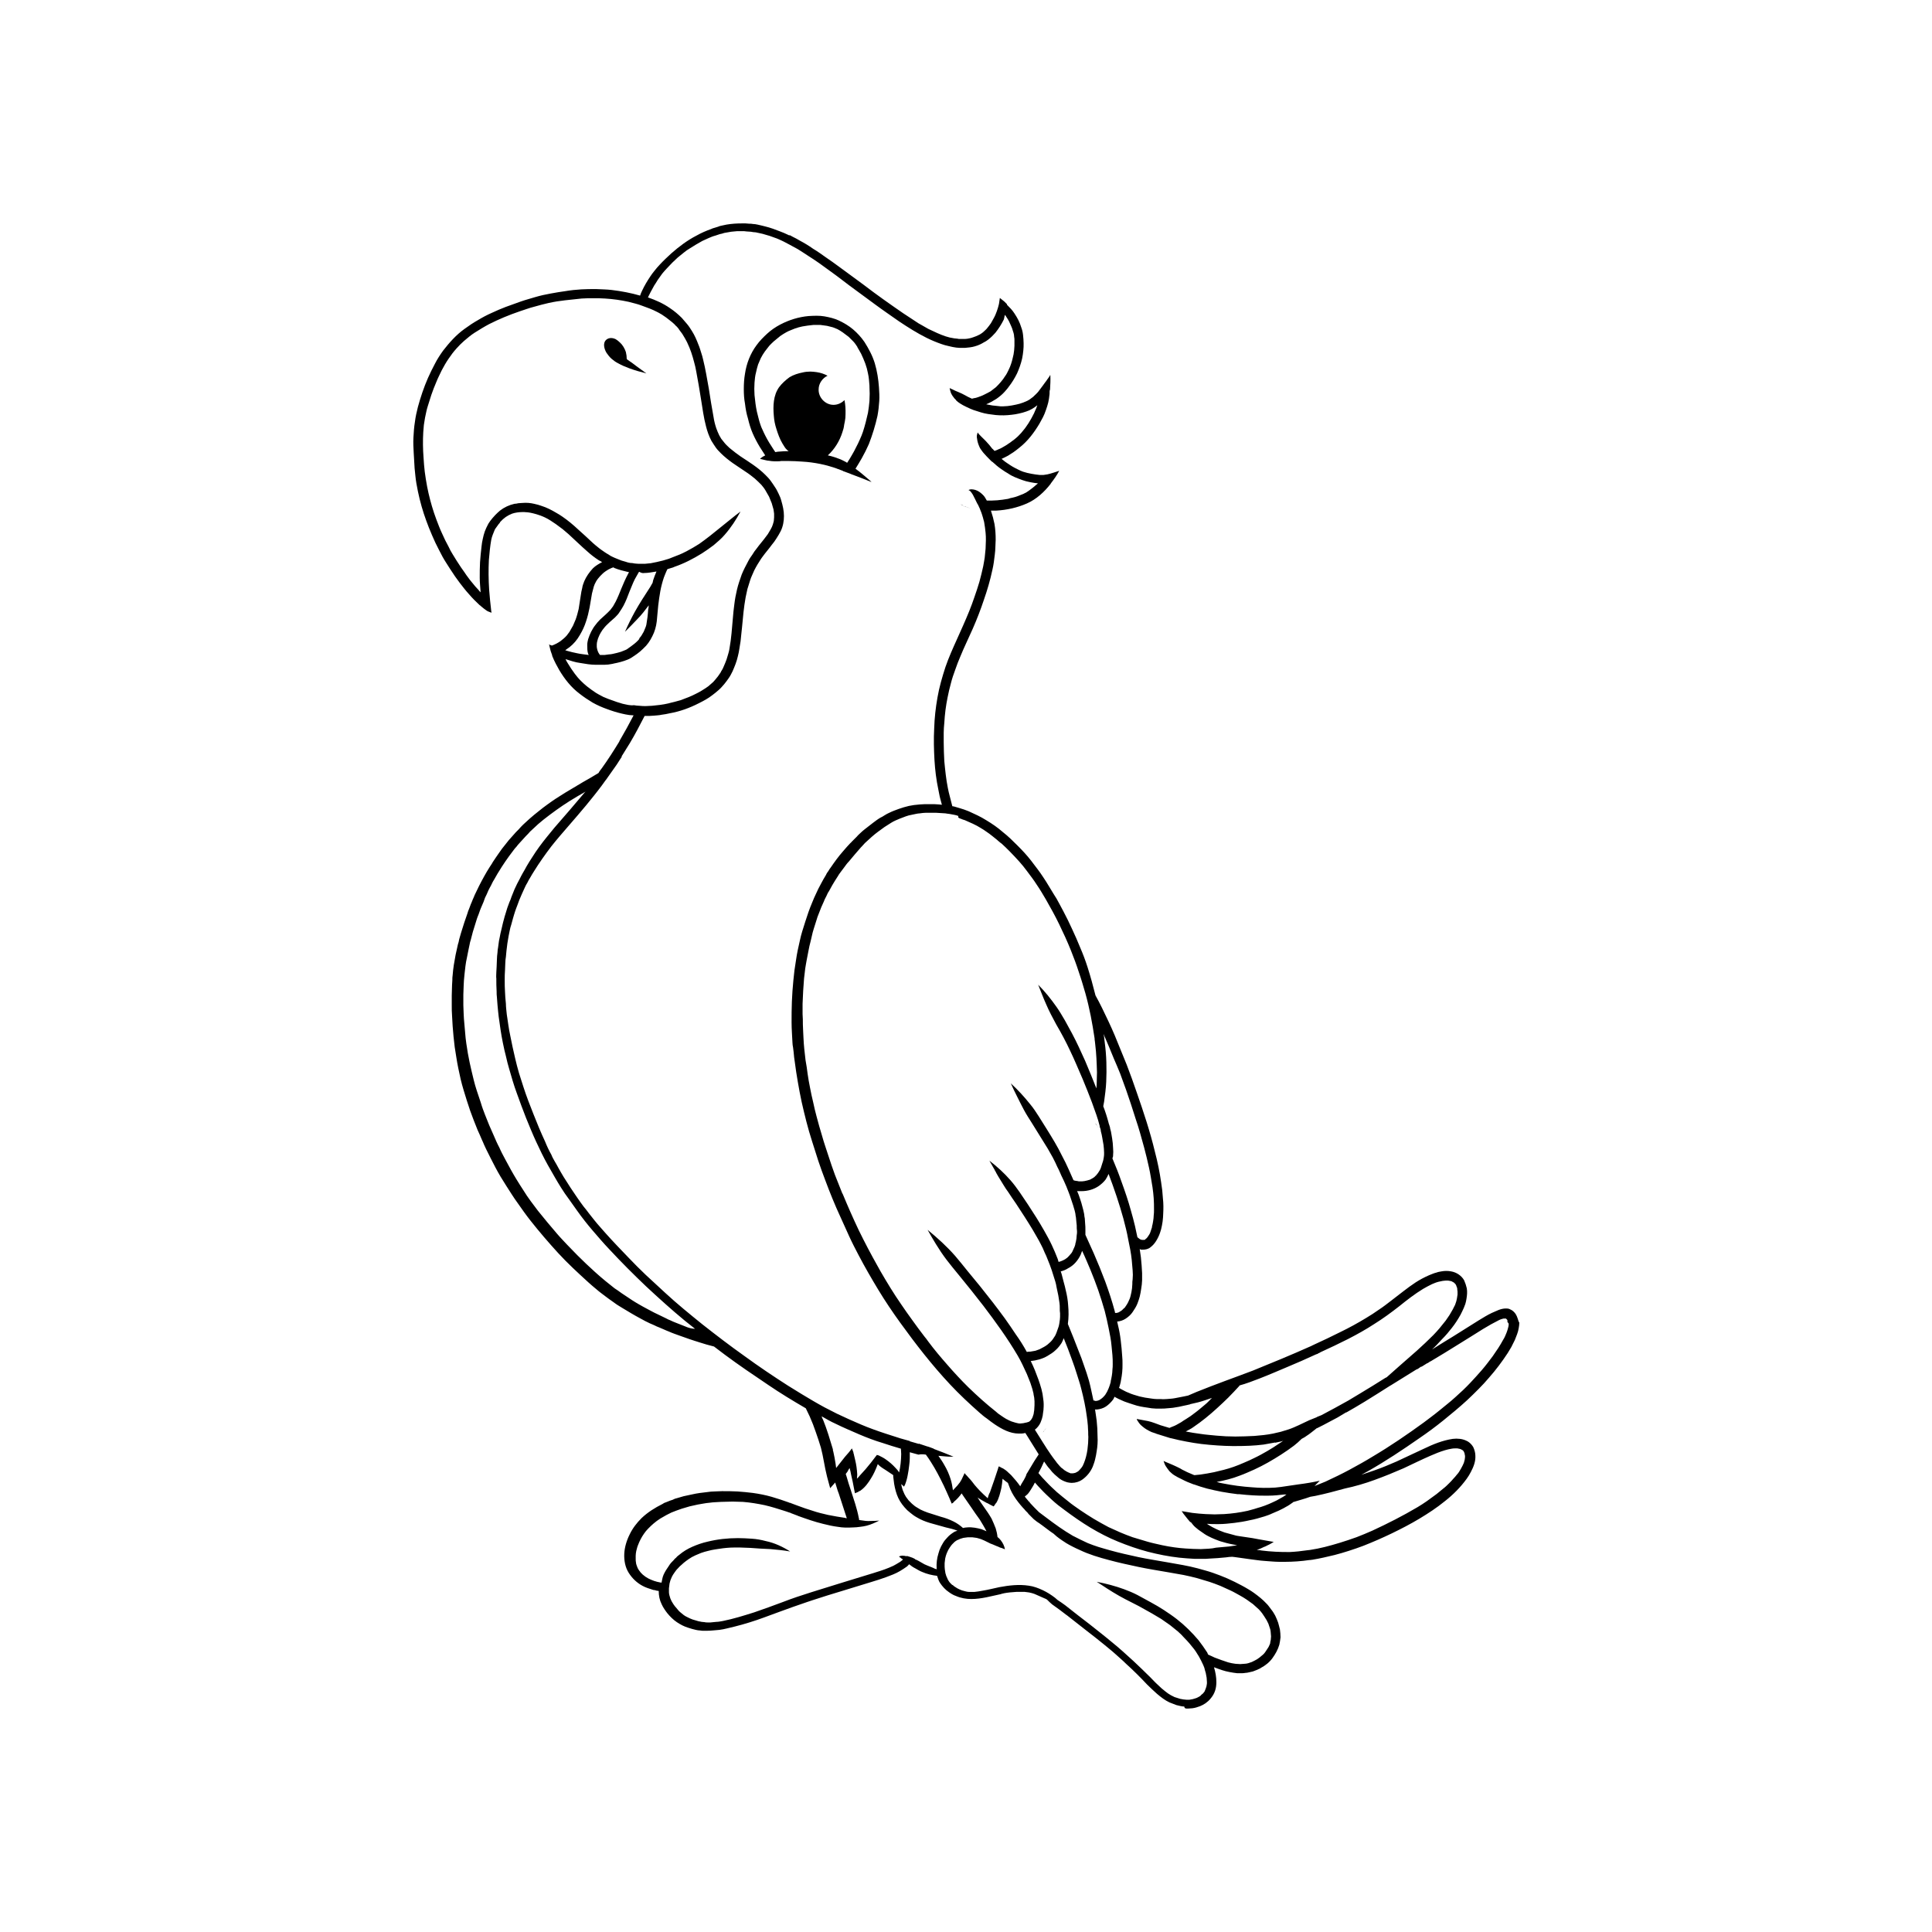 <?xml version="1.0" encoding="UTF-8"?>
<!-- Uploaded to: ICON Repo, www.svgrepo.com, Generator: ICON Repo Mixer Tools -->
<svg fill="#000000" width="800px" height="800px" version="1.1" viewBox="144 144 512 512" xmlns="http://www.w3.org/2000/svg">
 <g>
  <path d="m399.68 249.01c0.078 0.078 0.078 0.078 0.156 0.078-0.078 0.004-0.078-0.078-0.156-0.078z"/>
  <path d="m399.37 278.06c-0.234-0.156-0.473-0.316-0.789-0.395-0.078 0-0.078-0.078-0.156-0.078 0.078 0 0.078 0.078 0.156 0.078 0.316 0.156 0.555 0.312 0.789 0.395z"/>
  <path d="m400.16 278.38c-0.156-0.078-0.395-0.156-0.551-0.156-0.078 0-0.156-0.078-0.234-0.078 0.078 0.078 0.156 0.078 0.234 0.078 0.234 0.078 0.395 0.156 0.551 0.156z"/>
  <path d="m400.94 278.61c-0.078 0-0.156-0.078-0.234-0.078-0.156-0.078-0.395-0.078-0.551-0.156 0.156 0.078 0.395 0.156 0.551 0.156 0.078 0.078 0.156 0.078 0.234 0.078z"/>
  <path d="m398.66 364.18c-0.395-0.945-0.707-1.891-1.023-2.832-0.078-0.156-0.078-0.234-0.156-0.395 0.078 0.156 0.078 0.234 0.156 0.395 0.316 0.945 0.629 1.887 1.023 2.832z"/>
  <path d="m434.95 442.74c-0.078-0.078-0.078-0.156-0.156-0.316-0.156-0.234-0.316-0.551-0.551-0.789 0.156 0.234 0.316 0.551 0.551 0.789 0 0.16 0.078 0.238 0.156 0.316z"/>
  <path d="m385.04 525.71v0.234c0.078-0.078 0.078-0.156 0-0.234z"/>
  <path d="m420.39 523.59c0.078-0.156 0.234-0.234 0.316-0.395 0.156-0.234 0.395-0.551 0.551-0.789-0.156 0.234-0.316 0.551-0.551 0.789-0.16 0.078-0.238 0.238-0.316 0.395z"/>
  <path d="m546.18 493.36c-0.234-0.707-0.551-1.34-1.102-1.812-0.156-0.156-0.395-0.316-0.551-0.395s-0.316-0.156-0.473-0.234c-0.316-0.156-0.707-0.156-1.023-0.156-0.629 0-1.258 0.156-1.891 0.395-0.629 0.234-1.18 0.551-1.812 0.789-1.18 0.551-2.281 1.258-3.465 1.969-2.281 1.418-4.488 2.832-6.769 4.25-1.891 1.18-3.777 2.281-5.59 3.465 0.945-0.867 1.812-1.812 2.676-2.754 0.945-0.945 1.812-1.969 2.598-2.992 0.867-1.102 1.574-2.203 2.281-3.465 0.316-0.551 0.551-1.18 0.867-1.812 0.156-0.316 0.234-0.707 0.395-1.023 0.156-0.473 0.234-0.945 0.316-1.418 0.156-0.945 0.234-1.812 0.078-2.754-0.156-0.707-0.395-1.418-0.707-2.125-0.707-1.258-2.047-2.125-3.465-2.363-0.867-0.156-1.652-0.156-2.519 0-0.473 0.078-0.945 0.156-1.34 0.316-0.707 0.156-1.34 0.473-1.969 0.707-1.258 0.551-2.441 1.18-3.543 1.891-2.281 1.496-4.328 3.227-6.535 4.879-1.023 0.789-2.125 1.652-3.227 2.363-1.102 0.789-2.203 1.496-3.387 2.203-2.203 1.34-4.488 2.598-6.769 3.699-2.363 1.18-4.644 2.281-7.086 3.387-0.078 0.078-0.234 0.078-0.316 0.156-0.078 0-0.078 0-0.156 0.078-0.078 0-0.078 0.078-0.156 0.078-2.676 1.18-5.352 2.363-8.031 3.465-2.441 1.023-4.961 2.047-7.477 3.07-2.441 0.945-4.879 1.812-7.398 2.754-2.519 0.945-5.039 1.891-7.559 2.914-0.707 0.316-1.496 0.629-2.203 0.945-0.395 0.078-0.707 0.156-1.102 0.234-0.789 0.156-1.652 0.316-2.441 0.473-0.789 0.156-1.574 0.156-2.281 0.234h-0.078c-0.395 0-0.789 0.078-1.18 0h-1.18c-0.551 0-1.023-0.078-1.574-0.156-0.551-0.078-1.102-0.156-1.574-0.234s-1.023-0.234-1.496-0.316c-0.551-0.156-1.023-0.316-1.574-0.473-0.473-0.156-0.945-0.316-1.418-0.551-0.473-0.156-0.867-0.395-1.34-0.629-0.395-0.234-0.789-0.395-1.102-0.629 0 0 0-0.078 0.078-0.078 0.156-0.629 0.395-1.258 0.473-1.969 0.156-0.707 0.234-1.418 0.316-2.125 0.078-0.707 0.078-1.418 0.078-2.125s0-1.418-0.078-2.047c-0.078-1.418-0.234-2.832-0.395-4.25-0.156-1.34-0.395-2.676-0.707-3.938-0.078-0.316-0.156-0.707-0.234-1.023 0.789-0.078 1.574-0.316 2.281-0.789 0.707-0.473 1.34-1.023 1.812-1.73s0.945-1.418 1.258-2.203c0.234-0.629 0.473-1.258 0.629-1.891 0.156-0.707 0.316-1.418 0.395-2.125 0.078-0.395 0.078-0.707 0.156-1.102 0-0.395 0.078-0.707 0.078-1.102v-1.891c-0.078-1.418-0.156-2.754-0.316-4.172-0.078-0.707-0.234-1.496-0.316-2.203 0.156 0 0.234 0.156 0.395 0.156h0.395c0.707 0 1.496-0.156 2.047-0.629 0.629-0.473 1.102-1.023 1.496-1.652 0.395-0.629 0.789-1.418 1.023-2.125 0.078-0.316 0.234-0.629 0.316-1.023 0.156-0.707 0.316-1.34 0.395-2.047s0.156-1.418 0.156-2.047c0.078-1.34 0.078-2.754-0.078-4.094-0.078-1.418-0.234-2.832-0.473-4.25-0.395-2.754-0.945-5.434-1.652-8.109-1.258-5.273-2.992-10.469-4.801-15.664-0.867-2.519-1.73-4.961-2.676-7.398-1.023-2.598-2.125-5.117-3.148-7.715-1.023-2.441-2.203-4.879-3.387-7.32-0.551-1.102-1.102-2.203-1.73-3.305-0.629-2.519-1.34-5.117-2.125-7.559-0.551-1.73-1.18-3.387-1.891-5.039-0.707-1.73-1.418-3.387-2.203-5.039-0.707-1.574-1.496-3.148-2.281-4.644-0.395-0.707-0.789-1.496-1.18-2.203-0.395-0.789-0.867-1.574-1.34-2.281-0.945-1.496-1.812-3.07-2.832-4.566-0.473-0.707-0.945-1.418-1.496-2.125-0.551-0.789-1.18-1.496-1.73-2.281-1.102-1.418-2.281-2.676-3.543-3.938-1.258-1.258-2.519-2.519-3.938-3.621-1.34-1.18-2.832-2.203-4.41-3.148-1.496-0.945-3.07-1.652-4.644-2.363-0.789-0.316-1.652-0.629-2.519-0.867-0.473-0.156-0.867-0.234-1.34-0.395-0.156 0-0.316-0.078-0.473-0.078-0.316-1.258-0.629-2.441-0.945-3.699-0.078-0.395-0.156-0.789-0.234-1.102-0.473-2.363-0.707-4.723-0.945-7.164-0.078-1.652-0.156-3.305-0.156-4.961v-2.598c0-0.867 0.078-1.652 0.156-2.519 0.078-1.18 0.156-2.281 0.316-3.465 0.156-1.102 0.316-2.203 0.551-3.305 0.234-1.258 0.551-2.519 0.867-3.699 0.316-1.258 0.707-2.441 1.18-3.699 0.395-1.18 0.867-2.363 1.34-3.465 1.023-2.519 2.203-4.879 3.305-7.398 1.102-2.519 2.047-4.961 2.914-7.559 0.473-1.34 0.867-2.598 1.258-3.938 0.395-1.34 0.707-2.676 1.023-4.094 0.316-1.34 0.473-2.676 0.629-4.016 0.078-0.707 0.156-1.34 0.156-2.047 0-0.629 0.078-1.258 0.078-1.891 0-1.418-0.078-2.754-0.316-4.172-0.234-1.18-0.551-2.363-0.945-3.543h0.078 1.34c2.832-0.156 5.59-0.789 8.109-1.891 2.519-1.102 4.644-3.07 6.297-5.195 0-0.078 0.078-0.078 0.078-0.156 0.789-1.023 1.574-2.125 2.203-3.305-1.023 0.316-2.047 0.707-3.148 0.945-0.316 0.078-0.707 0.078-1.023 0.156h-1.023c-0.707-0.078-1.418-0.156-2.203-0.316-0.395-0.078-0.707-0.156-1.102-0.234-0.395-0.078-0.707-0.234-1.102-0.316-0.473-0.156-0.945-0.395-1.418-0.629s-0.945-0.473-1.34-0.707c-0.473-0.316-0.945-0.551-1.34-0.867-0.395-0.234-0.789-0.551-1.18-0.867-0.156-0.078-0.234-0.234-0.395-0.316 0.078-0.078 0.156-0.078 0.316-0.156 0.316-0.156 0.629-0.316 0.945-0.473 0.316-0.156 0.629-0.316 0.945-0.551 0.316-0.156 0.551-0.395 0.867-0.551 0.551-0.395 1.102-0.789 1.652-1.258 2.203-1.73 3.856-3.938 5.273-6.297 0.316-0.551 0.629-1.18 0.945-1.73 0.316-0.629 0.551-1.18 0.789-1.891 0.234-0.707 0.473-1.34 0.629-2.047 0.156-0.629 0.234-1.258 0.316-1.969 0.078-0.395 0-0.867 0.078-1.258 0-0.078 0.078-0.078 0.078-0.156 0.078-1.34 0.156-2.598 0.078-3.938-0.156 0.316-0.395 0.629-0.551 0.867-0.078 0.078-0.156 0.234-0.234 0.316-0.234 0.316-0.395 0.629-0.629 0.867-0.234 0.316-0.395 0.551-0.629 0.867-0.395 0.551-0.789 1.023-1.18 1.574-0.395 0.473-0.867 0.867-1.34 1.34-0.316 0.234-0.629 0.473-0.945 0.707-0.156 0.078-0.395 0.234-0.551 0.316-0.395 0.156-0.707 0.316-1.102 0.473-0.316 0.078-0.629 0.234-0.945 0.316-0.316 0.078-0.629 0.156-0.945 0.234-0.395 0.078-0.789 0.156-1.18 0.234-0.395 0.078-0.707 0.078-1.102 0.156-0.395 0-0.867 0.078-1.258 0.078-0.395 0-0.867 0-1.258-0.078-0.473-0.078-1.023-0.078-1.496-0.156-0.395-0.078-0.867-0.156-1.258-0.234-0.156 0-0.234-0.078-0.395-0.078 0.945-0.395 1.812-0.867 2.676-1.418 0.789-0.551 1.574-1.18 2.203-1.891 0.395-0.473 0.789-0.867 1.102-1.34 0.867-1.102 1.574-2.281 2.203-3.543 0.551-1.258 1.023-2.519 1.34-3.938 0.156-0.707 0.234-1.418 0.316-2.125 0.078-0.629 0.078-1.258 0.078-1.891 0-0.789-0.078-1.496-0.156-2.281-0.078-0.707-0.234-1.34-0.473-1.969-0.395-1.34-1.023-2.519-1.812-3.699-0.551-0.867-1.258-1.574-1.969-2.281v-0.156l-0.707-0.707c-0.395-0.316-0.789-0.629-1.18-0.945-0.078 0.551-0.156 1.023-0.234 1.574-0.156 0.629-0.316 1.258-0.551 1.891-0.234 0.629-0.473 1.258-0.789 1.812-0.234 0.473-0.551 0.945-0.789 1.418-0.316 0.473-0.707 0.945-1.023 1.34-0.234 0.316-0.551 0.551-0.867 0.867-0.234 0.234-0.473 0.395-0.707 0.551s-0.473 0.316-0.707 0.395c-0.473 0.234-0.867 0.395-1.34 0.551-0.395 0.156-0.707 0.234-1.102 0.316-0.395 0.078-0.789 0.156-1.18 0.156h-1.258c-0.234 0-0.473 0-0.707-0.078-0.234 0-0.473-0.078-0.789-0.078-0.395-0.078-0.867-0.156-1.258-0.234-0.395-0.078-0.707-0.234-1.102-0.316-0.707-0.234-1.496-0.551-2.203-0.867-0.789-0.395-1.574-0.707-2.363-1.102-0.551-0.316-1.102-0.629-1.652-0.945-0.629-0.316-1.258-0.707-1.812-1.102-1.102-0.707-2.125-1.418-3.227-2.125-3.543-2.441-7.008-4.879-10.391-7.477-2.203-1.574-4.328-3.227-6.535-4.801-1.18-0.867-2.363-1.73-3.543-2.519-1.102-0.789-2.203-1.574-3.387-2.281-1.102-0.789-2.281-1.496-3.465-2.125-0.629-0.395-1.258-0.707-1.891-1.023-0.316-0.156-0.551-0.316-0.867-0.473 0.078 0.219-0.156 0.062-0.473-0.098-0.707-0.316-1.34-0.629-2.047-0.867-0.629-0.234-1.258-0.473-1.891-0.707-0.707-0.234-1.418-0.473-2.125-0.629-0.316-0.078-0.629-0.156-0.945-0.234-0.316-0.078-0.629-0.156-1.023-0.234s-0.789-0.156-1.18-0.156c-0.316-0.078-0.629-0.078-1.023-0.078-0.316 0-0.629-0.078-0.945-0.078h-0.867c-1.418 0-2.754 0.078-4.172 0.316-0.395 0.078-0.789 0.156-1.102 0.234-0.395 0.078-0.789 0.156-1.102 0.316-0.316 0.078-0.707 0.234-1.023 0.316-0.316 0.078-0.551 0.156-0.867 0.316-1.34 0.473-2.598 1.023-3.856 1.73-2.441 1.258-4.644 2.914-6.691 4.723-1.023 0.945-2.047 1.891-2.992 2.914-0.234 0.316-0.551 0.551-0.789 0.867-0.234 0.316-0.473 0.551-0.707 0.867-0.395 0.473-0.789 1.023-1.102 1.496-0.789 1.18-1.496 2.363-2.125 3.699-0.234 0.473-0.395 0.867-0.551 1.34-2.441-0.707-4.961-1.18-7.559-1.496-1.34-0.156-2.754-0.156-4.094-0.234-1.34 0-2.676 0-3.938 0.078-1.418 0.078-2.832 0.234-4.25 0.473-1.258 0.156-2.519 0.395-3.856 0.629-1.34 0.234-2.754 0.551-4.094 0.945-1.258 0.395-2.519 0.707-3.856 1.18-1.34 0.473-2.676 0.945-3.938 1.418-1.258 0.473-2.519 1.023-3.699 1.574-1.258 0.551-2.441 1.18-3.621 1.891-1.258 0.707-2.441 1.496-3.621 2.363-2.203 1.574-4.016 3.621-5.668 5.746-0.789 1.102-1.574 2.281-2.203 3.543-0.629 1.18-1.258 2.441-1.812 3.699-1.102 2.519-1.969 5.117-2.676 7.715-0.316 1.258-0.629 2.598-0.789 3.938-0.234 1.418-0.316 2.754-0.395 4.172-0.078 1.34 0 2.754 0.078 4.094s0.156 2.676 0.234 4.016c0.156 1.34 0.234 2.676 0.473 4.016 0.234 1.418 0.551 2.832 0.867 4.172 0.316 1.34 0.707 2.598 1.102 3.856s0.867 2.441 1.34 3.699c0.551 1.34 1.102 2.676 1.73 4.016 0.629 1.258 1.258 2.519 1.891 3.699 0.316 0.551 0.629 1.102 0.945 1.574 0.395 0.551 0.707 1.18 1.102 1.73 0.395 0.629 0.867 1.258 1.258 1.891 0.395 0.551 0.867 1.18 1.258 1.73 0.789 1.023 1.574 2.047 2.441 2.992 0.867 1.023 1.812 1.969 2.832 2.914 0.156 0.078 0.234 0.156 0.395 0.316 0.473 0.395 0.945 0.789 1.418 1.102 0.316 0.234 0.629 0.316 1.023 0.473 0.078 0.078 0.234 0.078 0.316 0.078 0-0.156-0.078-0.234-0.078-0.395-0.234-1.891-0.395-3.699-0.551-5.59-0.078-1.34-0.156-2.754-0.156-4.094 0-1.258 0-2.598 0.078-3.856 0.156-1.812 0.316-3.621 0.629-5.352 0.078-0.473 0.234-0.867 0.395-1.34 0.156-0.395 0.316-0.789 0.473-1.18 0.078-0.156 0.156-0.395 0.316-0.551 0.156-0.156 0.234-0.395 0.395-0.551 0.156-0.156 0.234-0.395 0.395-0.551 0.156-0.156 0.316-0.316 0.395-0.551 0.234-0.234 0.473-0.473 0.707-0.707 0.234-0.234 0.551-0.395 0.789-0.629 0.234-0.156 0.551-0.316 0.789-0.473 0.316-0.156 0.551-0.234 0.867-0.395 0.395-0.156 0.867-0.234 1.34-0.316 0.234 0 0.473-0.078 0.707-0.078 0.473 0 1.023-0.078 1.496 0 0.473 0 0.867 0.078 1.34 0.156 0.234 0.078 0.473 0.078 0.707 0.156 0.316 0.078 0.551 0.156 0.867 0.234 0.395 0.156 0.789 0.234 1.18 0.395 0.395 0.156 0.789 0.316 1.102 0.473 0.473 0.234 0.945 0.473 1.418 0.789s0.945 0.629 1.418 0.945c0.629 0.473 1.18 0.867 1.812 1.34 0.551 0.473 1.102 0.945 1.574 1.34 1.652 1.496 3.227 3.07 4.961 4.566 0.945 0.867 1.969 1.652 3.07 2.363 0.316 0.156 0.629 0.316 0.867 0.473-0.867 0.473-1.73 0.945-2.441 1.652-0.945 1.023-1.73 2.125-2.281 3.387-0.234 0.629-0.473 1.18-0.551 1.812-0.156 0.629-0.316 1.34-0.395 2.047-0.156 1.18-0.395 2.363-0.551 3.543-0.234 0.945-0.473 1.891-0.789 2.754-0.234 0.551-0.473 1.102-0.707 1.652-0.316 0.551-0.629 1.102-0.945 1.652-0.234 0.316-0.473 0.629-0.707 0.945-0.234 0.234-0.473 0.551-0.789 0.789-0.316 0.234-0.551 0.473-0.867 0.707-0.316 0.234-0.629 0.395-1.023 0.629s-0.867 0.395-1.258 0.551c-0.234-0.078-0.551-0.156-0.789-0.316 0.078 0.156 0.156 0.395 0.156 0.551 0.156 0.789 0.395 1.574 0.707 2.363v0.078c0 0.078 0 0.156 0.078 0.234 0.234 0.629 0.551 1.258 0.867 1.891 0.316 0.551 0.629 1.18 0.945 1.73 1.418 2.363 3.148 4.566 5.352 6.219 1.102 0.867 2.281 1.652 3.465 2.363 1.258 0.707 2.519 1.258 3.856 1.73 1.258 0.473 2.519 0.867 3.856 1.18 0.707 0.156 1.34 0.316 2.047 0.395 0.395 0 0.707 0.078 1.102 0.078-1.18 2.281-2.441 4.566-3.777 6.848v0.078c-1.496 2.441-2.992 4.801-4.644 7.086-0.316 0.395-0.629 0.789-0.867 1.258-1.418 0.867-2.754 1.652-4.172 2.441-3.148 1.891-6.375 3.699-9.367 5.902-0.789 0.551-1.574 1.18-2.363 1.812-0.789 0.629-1.574 1.258-2.281 1.891-0.316 0.234-0.551 0.551-0.867 0.789-0.316 0.316-0.629 0.551-0.945 0.867-0.395 0.395-0.789 0.789-1.18 1.258-0.234 0.234-0.473 0.473-0.707 0.707-0.629 0.707-1.258 1.418-1.891 2.125-0.629 0.789-1.18 1.496-1.812 2.281-0.316 0.473-0.629 0.867-0.945 1.34-0.234 0.316-0.473 0.707-0.707 1.023-0.234 0.395-0.551 0.789-0.789 1.18-0.234 0.473-0.551 0.867-0.789 1.258-0.551 0.867-1.023 1.652-1.496 2.519-0.473 0.789-0.867 1.652-1.34 2.519-0.395 0.789-0.789 1.652-1.18 2.441-0.156 0.395-0.316 0.789-0.473 1.102-0.156 0.473-0.395 0.945-0.551 1.34-0.156 0.395-0.316 0.867-0.473 1.258-0.156 0.395-0.316 0.707-0.395 1.102-0.316 0.867-0.551 1.652-0.867 2.519-0.316 0.945-0.551 1.812-0.867 2.754-0.156 0.551-0.316 1.102-0.473 1.652-0.078 0.395-0.156 0.867-0.316 1.258-0.234 0.945-0.395 1.891-0.629 2.832-0.156 0.867-0.316 1.812-0.473 2.676-0.156 0.945-0.234 1.812-0.316 2.754-0.078 0.395-0.078 0.867-0.078 1.258 0 0.473-0.078 0.945-0.078 1.34 0 0.945-0.078 1.891-0.078 2.754v1.496 1.18c0 0.867 0 1.812 0.078 2.676 0.078 0.945 0.078 1.812 0.156 2.754 0.078 0.945 0.156 1.812 0.234 2.754 0.078 0.945 0.234 1.891 0.316 2.832 0.316 1.891 0.551 3.699 0.945 5.59 0.234 0.945 0.395 1.969 0.629 2.914 0.234 0.945 0.473 1.891 0.789 2.914 0.551 1.812 1.102 3.621 1.73 5.434 0.629 1.73 1.258 3.387 1.969 5.117 0.395 0.867 0.789 1.73 1.18 2.676 0.156 0.395 0.395 0.789 0.551 1.258 0.156 0.395 0.395 0.789 0.551 1.18 0.395 0.789 0.789 1.574 1.18 2.363 0.395 0.789 0.789 1.574 1.258 2.441 0.867 1.652 1.812 3.227 2.832 4.801 1.023 1.574 1.969 3.148 3.07 4.644 1.102 1.574 2.203 3.148 3.387 4.644 2.363 2.992 4.801 5.824 7.32 8.582 2.519 2.754 5.273 5.273 8.031 7.793 0.707 0.629 1.418 1.258 2.203 1.891 0.707 0.629 1.496 1.18 2.203 1.73 0.707 0.551 1.496 1.102 2.281 1.652 0.707 0.551 1.496 1.023 2.281 1.496 0.789 0.473 1.574 0.945 2.363 1.418s1.652 0.945 2.519 1.418c0.789 0.473 1.652 0.867 2.441 1.258 0.316 0.156 0.707 0.316 1.102 0.473 0.473 0.234 0.945 0.473 1.418 0.629 0.395 0.156 0.707 0.316 1.102 0.473 0.473 0.234 0.945 0.395 1.496 0.629 0.867 0.395 1.812 0.707 2.676 1.023 0.867 0.316 1.73 0.629 2.676 0.945 0.867 0.316 1.73 0.551 2.676 0.867 1.258 0.395 2.519 0.789 3.856 1.102 0.945 0.707 1.969 1.496 2.914 2.203 3.699 2.754 7.559 5.352 11.414 7.949 3.227 2.203 6.613 4.25 9.996 6.219 0.316 0.707 0.707 1.418 1.023 2.125 0.629 1.418 1.18 2.832 1.652 4.25 0.473 1.34 0.945 2.754 1.34 4.094 0.316 1.18 0.551 2.441 0.789 3.699 0.234 1.258 0.473 2.519 0.789 3.777 0 0.078 0.078 0.234 0.078 0.316 0.234 0.945 0.551 1.969 0.789 2.914 0.395-0.473 0.867-0.945 1.258-1.418 0 0 0-0.078 0.078-0.078 0.316 0.945 0.551 1.969 0.945 2.914 0.707 2.203 1.418 4.328 2.125 6.535-0.156 0-0.316 0-0.395-0.078-1.496-0.234-3.07-0.473-4.566-0.789-1.34-0.316-2.754-0.629-4.094-1.102-1.34-0.395-2.676-0.867-3.938-1.34-0.234-0.078-0.395-0.156-0.629-0.234-0.395-0.156-0.867-0.316-1.258-0.473-0.078-0.078-0.234-0.078-0.316-0.078-0.078 0-0.078 0-0.156-0.078-1.496-0.551-2.992-1.023-4.566-1.496-1.652-0.473-3.305-0.789-4.961-1.023-1.34-0.156-2.754-0.316-4.094-0.395-1.34-0.078-2.754-0.078-4.094-0.078-0.707 0-1.418 0.078-2.047 0.078-0.629 0-1.258 0.078-1.812 0.156-1.418 0.156-2.754 0.316-4.094 0.629-0.707 0.156-1.496 0.316-2.203 0.473-0.629 0.156-1.258 0.395-1.891 0.551-0.395 0.078-0.707 0.234-1.023 0.395-0.234 0.078-0.473 0.156-0.707 0.234-0.395 0.156-0.789 0.316-1.18 0.473-0.316 0.078-0.551 0.234-0.789 0.395-2.047 1.023-3.938 2.203-5.59 3.777-1.258 1.258-2.363 2.676-3.148 4.328-0.789 1.574-1.34 3.387-1.418 5.117s0.234 3.543 1.18 5.039c0.945 1.496 2.203 2.676 3.699 3.465 0.867 0.473 1.73 0.707 2.676 1.023 0.156 0.078 0.316 0.078 0.473 0.078 0.156 0.078 0.395 0.078 0.551 0.156 0.156 0 0.395 0.078 0.551 0.078 0 1.258 0.234 2.441 0.789 3.543 0.395 0.867 0.945 1.652 1.496 2.363 0.707 0.867 1.574 1.73 2.519 2.363 0.945 0.629 1.969 1.18 3.07 1.496 0.629 0.234 1.34 0.395 1.969 0.551 0.395 0.078 0.707 0.156 1.102 0.156 0.316 0.078 0.707 0.078 1.023 0.078h0.789c1.102 0 2.203-0.156 3.305-0.234 0.707-0.078 1.34-0.234 2.047-0.395 0.629-0.156 1.34-0.316 1.969-0.473 1.34-0.316 2.598-0.707 3.938-1.102 2.598-0.789 5.195-1.812 7.793-2.754 2.519-0.945 5.039-1.812 7.559-2.676 0.473-0.156 0.945-0.316 1.418-0.473 2.598-0.867 5.195-1.652 7.793-2.441 2.598-0.789 5.117-1.574 7.715-2.363 1.258-0.395 2.598-0.789 3.856-1.258 1.258-0.473 2.598-0.945 3.777-1.652 0.629-0.395 1.18-0.707 1.812-1.18 0.234-0.156 0.395-0.395 0.629-0.629 0.473 0.395 1.023 0.789 1.652 1.102 0.551 0.316 1.18 0.707 1.812 0.945 1.258 0.551 2.598 0.867 3.938 1.023 0.234 0.629 0.395 1.34 0.789 1.891 0.629 0.945 1.418 1.812 2.363 2.441 0.551 0.395 1.18 0.789 1.891 1.023 1.258 0.551 2.676 0.789 4.016 0.789 2.754 0 5.352-0.789 8.031-1.34h-0.156c0.234-0.078 0.473-0.078 0.707-0.156h-0.078c1.18-0.234 2.281-0.316 3.465-0.395h2.203c0.395 0.078 0.789 0.078 1.18 0.156 0.473 0.078 0.945 0.234 1.418 0.395 0.945 0.395 1.812 0.789 2.676 1.18 0.234 0.078 0.395 0.156 0.629 0.316 0.395 0.395 0.867 0.867 1.34 1.258 0.629 0.473 1.34 0.945 1.969 1.418 0.629 0.473 1.34 1.023 1.969 1.496l-0.078-0.078c1.73 1.34 3.387 2.676 5.117 4.016 1.652 1.258 3.227 2.519 4.879 3.856 1.023 0.867 2.047 1.652 2.992 2.519 0.945 0.867 1.891 1.652 2.754 2.519 0.945 0.867 1.891 1.73 2.832 2.676 0.945 0.945 1.891 1.891 2.754 2.832 0.867 0.867 1.73 1.652 2.598 2.441 1.023 0.867 2.125 1.73 3.305 2.281 0.551 0.234 1.18 0.473 1.812 0.707 0.707 0.156 1.418 0.395 2.125 0.395 0.09 0.539 0.402 0.539 0.719 0.539h0.316c0.395 0 0.707-0.078 1.102-0.078 0.707-0.078 1.418-0.316 2.047-0.551 1.023-0.395 2.047-1.102 2.754-1.969 0.551-0.629 1.023-1.418 1.258-2.203 0.234-0.707 0.316-1.496 0.316-2.203 0-1.34-0.234-2.676-0.629-3.938 0.078 0 0.156 0.078 0.234 0.078 1.258 0.473 2.519 0.945 3.856 1.18 0.707 0.156 1.418 0.234 2.047 0.316h1.102 0.078c0.316 0 0.629 0 0.945-0.078 0.316 0 0.707-0.078 1.023-0.156s0.707-0.156 1.023-0.234c0.629-0.234 1.258-0.473 1.891-0.789 0.078-0.078 0.156-0.078 0.234-0.156 1.18-0.629 2.281-1.496 3.07-2.598s1.418-2.203 1.812-3.543c0.156-0.629 0.234-1.34 0.316-1.969 0-0.707-0.078-1.418-0.156-2.047-0.078-0.316-0.156-0.629-0.234-0.945-0.078-0.316-0.156-0.629-0.234-0.867-0.234-0.629-0.473-1.258-0.789-1.891-0.316-0.551-0.629-1.102-1.023-1.574-0.234-0.316-0.473-0.629-0.707-0.945-0.156-0.234-0.395-0.473-0.629-0.707-0.945-1.023-2.047-1.891-3.227-2.754-0.551-0.395-1.023-0.707-1.574-1.023-0.551-0.316-1.18-0.707-1.812-1.023-1.18-0.629-2.441-1.258-3.699-1.812-1.258-0.551-2.519-1.023-3.856-1.496-1.34-0.473-2.676-0.789-4.016-1.18-2.598-0.707-5.273-1.102-7.871-1.574-2.598-0.473-5.273-0.867-7.871-1.418-2.519-0.551-5.039-1.102-7.559-1.812-1.023-0.316-2.047-0.551-2.992-0.867-0.945-0.316-1.891-0.629-2.832-1.023-1.34-0.629-2.676-1.258-4.016-1.969-2.441-1.418-4.723-3.07-7.008-4.801-0.629-0.473-1.258-0.945-1.891-1.418-0.078-0.078-0.078-0.078-0.156-0.156-0.234-0.234-0.395-0.395-0.629-0.629-0.078-0.078-0.078-0.078-0.156-0.156-0.078-0.078-0.156-0.156-0.234-0.234l-0.078-0.078c-0.395-0.395-0.789-0.867-1.18-1.258-0.078-0.156-0.156-0.234-0.156-0.395 0.078 0.156 0.156 0.234 0.156 0.395-0.234-0.316-0.551-0.629-0.789-0.945-0.234-0.234-0.395-0.473-0.551-0.707 0.156-0.078 0.234-0.234 0.395-0.316 0.156-0.156 0.395-0.316 0.551-0.551 0.395-0.473 0.629-0.945 0.945-1.418s0.551-0.945 0.789-1.418c0.551 0.629 1.023 1.18 1.574 1.73 0.945 1.023 1.969 1.969 2.992 2.914 1.023 0.945 2.125 1.812 3.227 2.598 2.203 1.652 4.566 3.305 6.926 4.723 2.363 1.418 4.801 2.676 7.32 3.699 2.519 1.023 5.195 1.969 7.871 2.676 2.754 0.707 5.512 1.258 8.344 1.574 1.418 0.156 2.754 0.234 4.172 0.316h1.891c0.707 0 1.34 0 2.047-0.078 1.418-0.078 2.832-0.156 4.25-0.316 0.551-0.078 1.102-0.156 1.652-0.156 0.234 0 0.473 0.078 0.707 0.078 1.34 0.156 2.598 0.395 3.938 0.551s2.676 0.395 4.016 0.473c1.258 0.078 2.598 0.234 3.856 0.234h1.496c2.125 0 4.328-0.156 6.453-0.473h0.156c0.234 0 0.395-0.078 0.629-0.078 1.969-0.316 3.938-0.789 5.902-1.258 1.258-0.316 2.519-0.707 3.777-1.102s2.598-0.867 3.856-1.34c2.598-1.023 5.117-2.125 7.559-3.305 2.441-1.18 4.879-2.441 7.242-3.856 2.363-1.418 4.644-2.914 6.769-4.644 2.203-1.73 4.172-3.699 5.824-5.984 0.395-0.551 0.789-1.18 1.102-1.812 0.707-1.34 1.258-2.754 1.18-4.25 0-0.789-0.234-1.574-0.551-2.281-0.316-0.551-0.789-1.102-1.418-1.496-0.707-0.395-1.418-0.629-2.125-0.707-0.629-0.078-1.258-0.078-1.891 0-2.676 0.395-5.195 1.418-7.637 2.598-2.441 1.102-4.801 2.281-7.242 3.387-1.969 0.867-3.856 1.652-5.902 2.363-1.18 0.395-2.281 0.789-3.465 1.18 0.551-0.316 1.18-0.629 1.73-0.945 4.723-2.676 9.211-5.668 13.617-8.738 2.203-1.496 4.328-3.07 6.375-4.723 2.125-1.73 4.25-3.465 6.297-5.352 1.023-0.945 2.047-1.969 3.07-2.992 0.945-0.945 1.891-1.969 2.754-2.992 1.812-2.047 3.465-4.25 4.961-6.535 0.316-0.551 0.629-1.023 0.945-1.574 0.156-0.316 0.316-0.629 0.473-0.945 0.156-0.316 0.316-0.629 0.473-0.945 0.395-1.023 0.867-2.047 1.023-3.148 0.078-0.473 0.156-0.945 0.156-1.418-0.305-0.473-0.305-0.867-0.461-1.184zm-68.254 15.902c2.441-0.945 4.961-2.047 7.398-3.07 2.441-1.023 4.801-2.047 7.164-3.148 0.078 0 0.078-0.078 0.156-0.078 0.078 0 0.078 0 0.156-0.078h0.078c0.078 0 0.156-0.078 0.234-0.078 0.078 0 0.156-0.078 0.234-0.156 0.234-0.078 0.395-0.156 0.629-0.316 2.441-1.102 4.879-2.281 7.242-3.465 2.441-1.258 4.723-2.519 7.008-4.016 2.281-1.418 4.41-2.992 6.535-4.644 2.047-1.652 4.172-3.305 6.375-4.644 0.789-0.473 1.574-0.867 2.363-1.258 0.551-0.234 1.102-0.473 1.73-0.629 0.395-0.078 0.707-0.156 1.102-0.234 0.234 0 0.551-0.078 0.789-0.078h0.629c0.156 0 0.316 0.078 0.473 0.078s0.234 0.078 0.395 0.078c0.078 0.078 0.234 0.078 0.316 0.156 0.078 0.078 0.156 0.156 0.316 0.156 0.078 0.078 0.156 0.156 0.234 0.234 0.078 0.078 0.156 0.156 0.234 0.234 0.078 0.078 0.078 0.078 0.078 0.156 0.078 0.078 0.156 0.234 0.156 0.316 0.078 0.156 0.078 0.316 0.156 0.395 0.078 0.156 0.078 0.316 0.078 0.473 0 0.234 0.078 0.395 0.078 0.629v0.789c-0.078 0.316-0.078 0.707-0.156 1.023-0.078 0.234-0.078 0.473-0.156 0.707s-0.156 0.473-0.234 0.707-0.156 0.473-0.316 0.707c-0.156 0.234-0.234 0.551-0.395 0.789-0.316 0.473-0.551 1.023-0.867 1.496-0.316 0.473-0.707 1.023-1.023 1.496-0.551 0.707-1.102 1.34-1.652 2.047-0.551 0.629-1.102 1.258-1.652 1.812-1.418 1.418-2.832 2.754-4.328 4.094-1.496 1.34-2.992 2.598-4.488 3.938-1.18 1.023-2.281 2.047-3.465 3.07-0.078 0.078-0.234 0.156-0.316 0.156-2.281 1.418-4.488 2.832-6.769 4.172-1.023 0.629-2.125 1.258-3.148 1.891-2.363 1.34-4.723 2.598-7.086 3.856-0.395 0.156-0.789 0.316-1.18 0.473l-0.078 0.078c-0.629 0.234-1.34 0.551-1.969 0.789-0.945 0.473-1.891 0.867-2.832 1.34-0.867 0.395-1.73 0.789-2.676 1.102-0.707 0.234-1.34 0.395-2.047 0.629-0.707 0.156-1.34 0.316-2.047 0.473-0.867 0.156-1.652 0.316-2.519 0.395-0.789 0.078-1.652 0.156-2.441 0.234-1.652 0.078-3.387 0.156-5.039 0.156-1.652 0-3.305-0.078-4.961-0.234-1.418-0.156-2.832-0.234-4.328-0.473-1.34-0.156-2.598-0.395-3.856-0.629 0.707-0.395 1.418-0.707 2.047-1.18 2.203-1.496 4.328-3.227 6.297-5.039 1.023-0.945 1.969-1.812 2.914-2.754 1.023-1.023 1.969-2.047 2.914-3.07 0-0.078 0.078-0.078 0.078-0.156 1.738-0.477 3.629-1.188 5.438-1.895zm-59.668 13.617c0.629-0.473 1.18-1.18 1.496-1.891 0.156-0.473 0.395-0.945 0.473-1.418 0.078-0.316 0.156-0.551 0.156-0.867 0.078-0.395 0.078-0.707 0.156-1.102v-0.156c0.078-0.945 0.078-1.812-0.078-2.754-0.078-0.867-0.234-1.73-0.473-2.598-0.473-1.73-1.102-3.387-1.73-4.961-0.316-0.789-0.707-1.652-1.102-2.441 1.496-0.156 3.07-0.551 4.41-1.34 0.789-0.473 1.574-0.945 2.203-1.574 0.629-0.551 1.102-1.18 1.574-1.891 0.234-0.395 0.395-0.867 0.551-1.258 0.789 1.891 1.496 3.777 2.203 5.746 0.473 1.258 0.867 2.441 1.258 3.699 0.395 1.34 0.867 2.598 1.18 3.938 0.629 2.441 1.18 4.961 1.496 7.477 0.078 0.395 0.078 0.789 0.156 1.18v0.078c0.078 0.707 0.156 1.418 0.156 2.125 0.078 0.629 0 1.258 0.078 1.891 0 1.102-0.078 2.203-0.234 3.387-0.078 0.629-0.234 1.34-0.395 1.969-0.156 0.551-0.316 1.102-0.551 1.652-0.078 0.234-0.234 0.473-0.316 0.707-0.078 0.156-0.234 0.316-0.316 0.473-0.156 0.156-0.316 0.395-0.473 0.551l-0.395 0.395c-0.156 0.078-0.234 0.156-0.395 0.234-0.078 0.078-0.234 0.078-0.316 0.156-0.078 0.078-0.234 0.078-0.316 0.078-0.078 0-0.234 0.078-0.316 0.078h-0.316-0.316c-0.078 0-0.156 0-0.234-0.078-0.156-0.078-0.234-0.078-0.395-0.156-0.156-0.078-0.316-0.156-0.473-0.234-0.234-0.156-0.395-0.234-0.629-0.395-0.234-0.234-0.551-0.473-0.789-0.629-0.234-0.234-0.551-0.551-0.789-0.867-0.234-0.234-0.473-0.551-0.629-0.789-0.473-0.551-0.867-1.18-1.34-1.812-1.477-2.113-2.812-4.394-4.231-6.602zm15.742-7.711c-0.078 0-0.156 0-0.234-0.078-0.395-1.73-0.707-3.465-1.18-5.195-0.395-1.418-0.867-2.754-1.34-4.094-0.395-1.258-0.867-2.441-1.34-3.621-0.945-2.441-1.891-4.879-2.914-7.32 0.234-1.652 0.234-3.305 0.078-4.961-0.078-1.34-0.316-2.676-0.629-3.938-0.156-0.707-0.316-1.418-0.551-2.203-0.156-0.707-0.395-1.418-0.551-2.125-0.078-0.234-0.156-0.473-0.234-0.707 0.078 0 0.234-0.078 0.316-0.078 0.551-0.156 1.102-0.395 1.574-0.707 0.789-0.395 1.496-0.945 2.047-1.574s1.023-1.34 1.34-2.047c0.156-0.316 0.234-0.707 0.395-1.023 0.789 1.652 1.496 3.387 2.203 5.039 0.707 1.73 1.418 3.543 2.047 5.352 0.629 1.812 1.18 3.621 1.73 5.512 0.395 1.496 0.707 2.992 1.023 4.488 0.156 0.789 0.316 1.574 0.473 2.441 0.156 0.789 0.234 1.574 0.316 2.363 0.078 0.789 0.156 1.652 0.234 2.441 0.078 0.789 0.078 1.574 0.078 2.363 0 0.473 0 0.945-0.078 1.496 0 0.551-0.078 1.023-0.156 1.574-0.078 0.316-0.078 0.551-0.156 0.867s-0.156 0.551-0.156 0.867c-0.156 0.551-0.316 1.102-0.551 1.652-0.156 0.316-0.234 0.551-0.395 0.867-0.156 0.234-0.316 0.551-0.473 0.789-0.156 0.234-0.395 0.473-0.551 0.629s-0.316 0.316-0.551 0.473c-0.078 0.078-0.156 0.078-0.234 0.156-0.078 0.078-0.156 0.078-0.234 0.156-0.156 0.078-0.234 0.078-0.395 0.156-0.156 0-0.234 0.078-0.395 0.078h-0.395c-0.004-0.09-0.082-0.09-0.164-0.09zm10.078-30.859c0 0.395-0.078 0.707-0.078 1.102-0.078 0.707-0.234 1.418-0.395 2.047-0.078 0.395-0.234 0.789-0.395 1.102-0.156 0.395-0.316 0.707-0.551 1.102-0.156 0.234-0.316 0.473-0.473 0.707-0.078 0.156-0.234 0.316-0.395 0.395l-0.473 0.473c-0.156 0.078-0.316 0.234-0.473 0.316-0.156 0.078-0.234 0.156-0.395 0.234-0.078 0-0.156 0.078-0.234 0.078s-0.156 0-0.234 0.078h-0.234-0.234c0-0.078-0.078-0.234-0.078-0.395-0.707-2.676-1.574-5.273-2.519-7.871-0.945-2.519-1.969-5.039-3.07-7.559-0.707-1.652-1.496-3.227-2.203-4.879v-1.18c0-0.629 0-1.258-0.078-1.891-0.004-0.469-0.082-0.863-0.082-1.258-0.078-0.395-0.156-0.789-0.156-1.102-0.078-0.395-0.156-0.707-0.234-1.102-0.078-0.316-0.156-0.551-0.234-0.867-0.156-0.707-0.395-1.418-0.629-2.125-0.234-0.707-0.473-1.418-0.789-2.047h0.945 0.234c1.652 0 3.305-0.473 4.644-1.418 0.629-0.473 1.258-1.023 1.73-1.652 0.316-0.473 0.551-0.945 0.789-1.496 1.496 3.938 2.832 7.871 3.938 11.887 0.473 1.812 0.945 3.621 1.258 5.434 0.156 0.945 0.395 1.812 0.551 2.754 0.156 0.945 0.316 1.812 0.395 2.754 0.078 0.867 0.156 1.812 0.234 2.676 0.078 0.789 0.078 1.652 0 2.441-0.082 0.395-0.082 0.867-0.082 1.262zm2.519-11.492s0.078 0 0 0c0.078 0 0 0 0 0zm-5.746-44.32c0.551 1.418 1.023 2.914 1.574 4.328 0.867 2.519 1.73 5.039 2.519 7.637 0.867 2.519 1.574 5.117 2.281 7.715 0.473 1.73 0.867 3.465 1.258 5.195 0.395 1.73 0.629 3.465 0.945 5.273 0.156 0.945 0.234 1.969 0.316 2.914 0.078 1.023 0.078 1.969 0.078 2.992 0 0.551 0 1.102-0.078 1.574 0 0.473-0.078 1.023-0.156 1.496-0.078 0.316-0.078 0.629-0.156 0.867-0.078 0.234-0.156 0.551-0.156 0.789-0.156 0.473-0.316 0.945-0.473 1.418-0.078 0.234-0.234 0.473-0.395 0.707-0.078 0.156-0.234 0.316-0.316 0.473-0.156 0.156-0.234 0.316-0.395 0.395-0.078 0.078-0.156 0.078-0.156 0.156l-0.078 0.078c-0.078 0-0.078 0.078-0.156 0.078h0.078-0.078-0.078-0.156-0.156-0.156-0.156 0.078-0.078c-0.078 0-0.156-0.078-0.234-0.078s-0.156-0.078-0.234-0.078c-0.078-0.078-0.234-0.156-0.316-0.234-0.156-0.078-0.234-0.234-0.395-0.316-0.234-0.945-0.395-1.969-0.629-2.914-0.316-1.418-0.707-2.754-1.102-4.172-0.707-2.598-1.574-5.117-2.519-7.715-0.707-2.047-1.496-4.016-2.363-6.062 0-0.234 0.156-0.395 0.156-0.629 0.078-0.789 0.078-1.496 0-2.281 0-0.395-0.078-0.789-0.078-1.18-0.078-0.395-0.078-0.789-0.156-1.18-0.078-0.316-0.078-0.629-0.156-0.945-0.078-0.629-0.234-1.258-0.395-1.812v-0.078c0-0.156-0.078-0.395-0.156-0.551 0-0.078 0-0.156-0.078-0.234 0-0.156-0.078-0.316-0.156-0.473v-0.078c-0.395-1.496-0.867-2.992-1.418-4.41 0.078-0.395 0.156-0.867 0.234-1.258 0.234-1.73 0.473-3.465 0.551-5.195 0.156-3.465 0.078-7.008-0.395-10.469v0.078-0.078-0.078c0-0.156-0.078-0.395-0.078-0.551 0-0.234-0.078-0.473-0.078-0.707 0-0.316-0.156-0.629-0.156-0.867 0.945 2.125 1.812 4.25 2.676 6.375 0.621 1.41 1.172 2.746 1.723 4.086zm-42.273-67.543c0.395 0.156 0.707 0.316 1.102 0.395 0.707 0.316 1.418 0.629 2.125 0.945 0.395 0.156 0.707 0.395 1.102 0.551 0.316 0.156 0.629 0.395 0.945 0.551 0.551 0.316 1.023 0.629 1.574 1.023 0.473 0.316 1.023 0.707 1.496 1.102 0.395 0.316 0.789 0.629 1.18 0.945 0.473 0.395 0.867 0.789 1.34 1.102 0.707 0.629 1.418 1.34 2.125 2.047 0.867 0.867 1.73 1.812 2.519 2.676 0.707 0.789 1.418 1.652 2.047 2.519 0.867 1.18 1.812 2.363 2.598 3.621 0.867 1.258 1.652 2.598 2.441 3.938 1.258 2.203 2.441 4.328 3.543 6.613 1.102 2.281 2.125 4.488 3.07 6.848 0.789 1.969 1.496 3.856 2.125 5.824 0.629 1.812 1.18 3.699 1.73 5.59 0.551 1.969 1.023 4.016 1.418 5.984s0.707 3.938 1.023 5.984v0.078 0.078 0.078c0 0.156 0.078 0.395 0.078 0.551 0 0.234 0.078 0.473 0.078 0.707 0.316 2.519 0.395 4.961 0.473 7.477 0 1.023-0.078 2.047-0.078 3.148 0 0.395-0.078 0.707-0.078 1.102-0.945-2.441-1.969-4.879-2.992-7.32-1.102-2.441-2.203-4.879-3.465-7.242-0.629-1.18-1.258-2.281-1.891-3.465-0.707-1.18-1.418-2.441-2.203-3.543-1.496-2.125-3.07-4.094-4.879-5.902 0.707 1.73 1.34 3.465 2.125 5.195 0.395 0.867 0.789 1.812 1.258 2.676 0.473 0.867 0.945 1.812 1.418 2.676 1.34 2.281 2.598 4.644 3.699 7.008 1.18 2.441 2.203 4.961 3.305 7.477 0.867 2.047 1.652 4.094 2.441 6.141 0.395 1.102 0.789 2.203 1.18 3.305 0.316 0.945 0.629 1.891 0.867 2.914v0.078 0.078-0.078c0 0.156 0.078 0.395 0.156 0.551 0.078 0.234 0.156 0.473 0.156 0.707v0.078c0.156 0.629 0.316 1.18 0.395 1.812 0.078 0.629 0.234 1.18 0.316 1.812 0.078 0.707 0.156 1.418 0.156 2.125 0 0.395 0 0.789-0.078 1.18-0.078 0.473-0.156 0.945-0.316 1.34-0.156 0.473-0.316 1.023-0.473 1.496-0.156 0.395-0.316 0.707-0.551 1.023-0.156 0.234-0.234 0.395-0.395 0.551-0.078 0.156-0.234 0.234-0.316 0.395-0.156 0.156-0.316 0.234-0.395 0.395-0.156 0.078-0.316 0.234-0.473 0.316-0.234 0.156-0.473 0.234-0.707 0.395-0.234 0.078-0.473 0.156-0.789 0.234-0.234 0.078-0.473 0.078-0.707 0.156-0.395 0.078-0.789 0.078-1.18 0.078-0.234 0-0.473 0-0.629-0.078-0.156 0-0.395-0.078-0.551-0.078s-0.316-0.078-0.551-0.156c-0.395-0.945-0.867-1.891-1.258-2.832-0.551-1.258-1.18-2.519-1.812-3.699-1.18-2.441-2.598-4.723-4.016-7.008-0.707-1.102-1.418-2.281-2.125-3.387-0.707-1.102-1.418-2.203-2.281-3.227-1.574-1.969-3.305-3.856-5.117-5.512 0.551 1.18 1.102 2.441 1.73 3.621 0.551 1.18 1.18 2.281 1.73 3.387 0.629 1.18 1.34 2.281 2.047 3.387 1.418 2.281 2.832 4.566 4.25 6.848 0.473 0.789 0.867 1.574 1.34 2.363 0.473 0.867 0.867 1.73 1.258 2.598 0.395 0.707 0.707 1.496 1.023 2.203h-0.078 0.078c0.473 0.945 0.945 1.969 1.34 2.914 0.395 1.023 0.867 2.125 1.18 3.148 0.234 0.629 0.395 1.258 0.629 1.891 0.156 0.473 0.234 0.867 0.395 1.34 0.078 0.395 0.234 0.867 0.234 1.258 0.078 0.395 0.156 0.789 0.156 1.102 0.078 0.551 0.078 1.102 0.156 1.574 0 0.551 0 1.023 0.078 1.574 0 0.316 0 0.707-0.078 1.023 0 0.316-0.078 0.629-0.078 0.945-0.078 0.316-0.078 0.551-0.156 0.867-0.078 0.234-0.156 0.473-0.156 0.707-0.078 0.316-0.234 0.707-0.395 1.023-0.156 0.316-0.234 0.551-0.395 0.867-0.078 0.156-0.234 0.395-0.395 0.551-0.156 0.156-0.316 0.395-0.473 0.551s-0.316 0.316-0.473 0.473-0.395 0.234-0.551 0.395c-0.234 0.156-0.473 0.234-0.789 0.395-0.316 0.156-0.629 0.234-0.945 0.316-0.078-0.234-0.156-0.551-0.234-0.789-0.473-1.258-1.023-2.519-1.574-3.699-0.629-1.34-1.34-2.598-2.047-3.856-1.34-2.363-2.754-4.566-4.25-6.848-1.496-2.203-2.914-4.488-4.644-6.453-1.652-1.891-3.543-3.621-5.59-5.195 0.395 0.707 0.867 1.496 1.258 2.203 0.078 0.078 0.156 0.234 0.156 0.316 0.078 0.156 0.156 0.234 0.234 0.395 0.078 0.078 0.078 0.156 0.156 0.316 0.316 0.629 0.707 1.18 1.023 1.73 0.707 1.102 1.34 2.281 2.125 3.305 0.707 1.102 1.418 2.125 2.125 3.148 1.496 2.281 2.992 4.566 4.41 6.926 0.707 1.258 1.496 2.519 2.125 3.777 0.395 0.707 0.707 1.418 1.023 2.203 0.316 0.629 0.551 1.18 0.789 1.812 0.395 0.945 0.789 1.969 1.102 2.914 0.316 1.023 0.629 1.969 0.945 2.992 0.156 0.473 0.234 0.945 0.316 1.418 0.078 0.473 0.234 1.023 0.316 1.496 0.234 0.945 0.316 1.891 0.473 2.754 0.078 0.473 0.078 0.945 0.078 1.418 0 0.473 0 0.867 0.078 1.34v0.945c0 0.473-0.078 0.945-0.156 1.418v0.078c-0.078 0.473-0.156 0.945-0.316 1.34-0.156 0.473-0.316 0.867-0.473 1.34-0.156 0.395-0.316 0.789-0.551 1.102-0.156 0.234-0.316 0.473-0.473 0.707s-0.395 0.473-0.629 0.707-0.473 0.395-0.707 0.629c-0.316 0.234-0.629 0.473-0.945 0.629-0.395 0.234-0.789 0.395-1.18 0.629-0.395 0.156-0.707 0.234-1.102 0.395-0.473 0.078-0.867 0.156-1.34 0.234-0.316 0-0.629 0-0.945 0.078 0-0.078-0.078-0.078-0.078-0.156-0.867-1.574-1.812-3.07-2.832-4.488-0.945-1.418-1.891-2.832-2.914-4.25-2.125-2.914-4.328-5.746-6.613-8.582-1.102-1.34-2.203-2.676-3.305-4.016-0.551-0.707-1.102-1.34-1.652-2.047-0.551-0.629-1.023-1.258-1.574-1.891-2.203-2.519-4.723-4.801-7.32-6.926 0.707 1.258 1.418 2.519 2.203 3.777 0.867 1.418 1.812 2.832 2.832 4.172 1.023 1.34 2.125 2.676 3.227 4.016 2.203 2.676 4.41 5.434 6.535 8.188 3.227 4.25 6.375 8.582 9.055 13.145 0.473 0.789 0.867 1.574 1.258 2.363 0.395 0.867 0.789 1.652 1.18 2.519 0.316 0.789 0.629 1.574 0.945 2.363 0.234 0.789 0.551 1.574 0.707 2.363 0.078 0.234 0.156 0.551 0.156 0.789 0.078 0.234 0.078 0.551 0.156 0.789 0 0.316 0.078 0.629 0.078 0.945v1.023c0 0.473-0.078 0.867-0.078 1.34-0.078 0.316-0.078 0.629-0.156 1.023-0.078 0.234-0.156 0.473-0.234 0.707s-0.156 0.395-0.316 0.629c-0.078 0.078-0.078 0.156-0.156 0.234-0.078 0.078-0.156 0.156-0.234 0.234-0.078 0.078-0.078 0.078-0.156 0.156-0.078 0-0.078 0.078-0.156 0.078-0.078 0.078-0.156 0.078-0.234 0.078-0.156 0.078-0.395 0.156-0.551 0.156-0.234 0.078-0.473 0.078-0.707 0.156-0.234 0-0.551 0.078-0.789 0.078-0.234 0-0.473 0-0.707-0.078s-0.395-0.078-0.629-0.156c-0.316-0.078-0.707-0.234-1.023-0.316-0.234-0.078-0.473-0.234-0.707-0.316-0.234-0.156-0.473-0.234-0.629-0.316-0.473-0.316-0.945-0.551-1.34-0.867-0.473-0.316-0.945-0.629-1.34-1.023-2.598-2.047-5.039-4.25-7.398-6.535-0.945-0.945-1.891-1.891-2.754-2.832-0.945-1.023-1.891-2.047-2.832-3.148-1.73-1.969-3.465-4.016-5.039-6.141-0.316-0.473-0.629-0.867-1.023-1.34-1.102-1.418-2.125-2.832-3.148-4.25s-2.047-2.832-2.992-4.25c-1.969-2.832-3.777-5.824-5.512-8.816-0.234-0.473-0.551-0.945-0.789-1.418-1.73-3.07-3.387-6.219-4.961-9.445-1.496-3.148-2.914-6.375-4.25-9.605 0 0 0-0.078-0.078-0.078-0.629-1.652-1.34-3.305-1.969-4.961-0.629-1.652-1.18-3.387-1.73-5.039-0.551-1.73-1.18-3.465-1.652-5.195-0.234-0.867-0.551-1.812-0.789-2.676-0.234-0.867-0.473-1.73-0.707-2.598-0.316-1.18-0.629-2.441-0.867-3.621-0.316-1.34-0.629-2.676-0.867-4.016-0.234-1.18-0.473-2.441-0.629-3.621s-0.316-2.441-0.551-3.621c-0.234-1.969-0.473-3.938-0.551-5.984 0-0.551-0.078-1.023-0.078-1.574 0-0.629-0.078-1.258-0.078-1.891 0-0.945 0-1.891-0.078-2.754v-2.754c0.078-1.102 0.078-2.281 0.156-3.387 0.078-1.102 0.156-2.203 0.234-3.305 0.078-0.867 0.234-1.73 0.316-2.676 0.156-0.789 0.234-1.574 0.395-2.281 0.156-0.789 0.316-1.652 0.473-2.441 0.156-0.789 0.316-1.652 0.551-2.441 0.156-0.789 0.395-1.574 0.551-2.363 0.156-0.629 0.395-1.258 0.551-1.812 0.156-0.551 0.316-1.023 0.473-1.496 0.156-0.551 0.316-1.023 0.551-1.574 0.234-0.629 0.473-1.18 0.707-1.812 0.234-0.551 0.473-1.102 0.707-1.574 0.156-0.473 0.395-0.867 0.629-1.34 0.234-0.473 0.395-0.945 0.707-1.34 0.316-0.551 0.551-1.023 0.867-1.574 0.473-0.789 0.945-1.574 1.418-2.281 0.234-0.395 0.473-0.789 0.789-1.18 0.316-0.395 0.629-0.867 0.945-1.258 0.395-0.551 0.789-1.102 1.258-1.574 0.551-0.629 1.102-1.34 1.652-1.969 0.551-0.629 1.023-1.18 1.574-1.812 0.078-0.078 0.156-0.156 0.234-0.234 0.234-0.316 0.551-0.551 0.789-0.867 0.629-0.551 1.18-1.102 1.812-1.652 0.551-0.473 1.102-0.945 1.652-1.34 0.551-0.395 1.18-0.867 1.73-1.258 0.551-0.395 1.18-0.707 1.73-1.102 0.395-0.234 0.789-0.473 1.18-0.629 0.395-0.156 0.707-0.316 1.102-0.473 0.551-0.234 1.102-0.395 1.652-0.629 0.473-0.156 0.945-0.316 1.496-0.395 0.395-0.078 0.789-0.156 1.102-0.234 0.395-0.078 0.789-0.156 1.102-0.156 0.551-0.078 1.102-0.156 1.652-0.156h1.574c0.789 0 1.496 0 2.281 0.078 0.395 0 0.789 0.078 1.258 0.078 0.156 0 0.316 0.078 0.473 0.078 0.234 0 0.395 0.078 0.629 0.078 0.395 0.078 0.867 0.156 1.258 0.234 0.395 0.078 0.707 0.156 1.102 0.316-0.219 0.473 0.176 0.551 0.57 0.707zm-83.836-65.102c1.102 0 2.125-0.234 3.227-0.395-0.316 0.789-0.629 1.496-0.867 2.281-0.078 0.234-0.078 0.473-0.156 0.707-0.234 0.395-0.395 0.707-0.629 1.102-0.707 1.102-1.418 2.203-2.125 3.305-0.707 1.102-1.34 2.203-1.969 3.305-0.945 1.73-1.812 3.465-2.598 5.273 1.102-1.102 2.203-2.203 3.305-3.387 1.102-1.102 2.047-2.363 2.992-3.621 0 0.395-0.078 0.789-0.156 1.18-0.078 1.34-0.234 2.598-0.473 3.938-0.078 0.316-0.156 0.629-0.316 0.945-0.156 0.316-0.234 0.629-0.395 0.945-0.156 0.316-0.395 0.629-0.551 0.945-0.156 0.234-0.316 0.473-0.551 0.707-0.078 0.324-0.234 0.48-0.395 0.641-0.316 0.316-0.629 0.629-0.945 0.867-0.551 0.473-1.18 0.867-1.812 1.34-0.156 0.156-0.395 0.234-0.551 0.316-0.395 0.156-0.789 0.316-1.18 0.473-0.707 0.234-1.418 0.395-2.125 0.551-0.395 0.078-0.707 0.156-1.102 0.156-0.395 0.078-0.789 0.078-1.18 0.156h-1.18c-0.078-0.078-0.156-0.234-0.234-0.316-0.078-0.156-0.156-0.234-0.234-0.395-0.078-0.156-0.078-0.234-0.156-0.395-0.078-0.156-0.078-0.316-0.156-0.551 0-0.156-0.078-0.316-0.078-0.473v-0.707c0-0.316 0.078-0.629 0.156-0.945 0.078-0.156 0.078-0.316 0.156-0.551 0.156-0.316 0.234-0.629 0.395-0.945 0.234-0.473 0.473-0.867 0.789-1.34 0.234-0.234 0.395-0.551 0.629-0.789 0.395-0.473 0.867-0.867 1.34-1.34 0.473-0.395 0.867-0.789 1.34-1.18 0.473-0.473 0.945-0.945 1.258-1.496 0.395-0.551 0.707-1.102 1.023-1.652 0.629-1.18 1.102-2.441 1.574-3.699 0.473-1.102 0.867-2.203 1.418-3.305 0.316-0.629 0.707-1.18 1.023-1.812 0.078-0.078 0.078-0.156 0.156-0.156 0.543 0.316 0.938 0.395 1.332 0.316zm-19.84 19.68c1.102-0.867 2.047-1.969 2.754-3.227 0.707-1.18 1.258-2.363 1.652-3.621 0.395-1.18 0.707-2.441 0.945-3.699 0.234-1.258 0.395-2.441 0.629-3.699 0.156-0.629 0.316-1.18 0.473-1.812 0.156-0.473 0.316-0.867 0.551-1.258 0.078-0.156 0.156-0.316 0.234-0.395 0.234-0.395 0.551-0.707 0.867-1.102l0.707-0.707c0.234-0.234 0.473-0.395 0.789-0.629 0.395-0.234 0.789-0.551 1.258-0.707 0.234-0.156 0.551-0.234 0.789-0.316 0.078 0 0.156 0.078 0.234 0.156 0.629 0.234 1.258 0.473 1.891 0.629 0.629 0.156 1.258 0.316 1.891 0.473h0.156c-0.078 0.156-0.234 0.316-0.316 0.551-0.629 1.18-1.18 2.441-1.73 3.777-0.473 1.18-0.945 2.363-1.496 3.465-0.234 0.395-0.473 0.867-0.707 1.258-0.234 0.316-0.473 0.629-0.707 0.945-0.867 0.945-1.812 1.73-2.754 2.598-0.473 0.473-0.945 1.023-1.34 1.574-0.395 0.473-0.707 1.102-1.023 1.652-0.316 0.629-0.551 1.258-0.789 1.969-0.078 0.234-0.078 0.473-0.156 0.707-0.078 0.316-0.078 0.629-0.078 0.945 0 0.707 0 1.496 0.234 2.203 0.078 0.156 0.156 0.234 0.156 0.316-1.023-0.156-2.125-0.234-3.148-0.473-0.867-0.156-1.73-0.395-2.598-0.629-0.156-0.078-0.316-0.078-0.473-0.156 0.398-0.316 0.793-0.551 1.105-0.789zm15.508 15.273c-0.629-0.156-1.34-0.234-1.969-0.473-0.629-0.156-1.258-0.395-1.891-0.629-0.473-0.156-0.867-0.316-1.34-0.473s-0.867-0.395-1.34-0.551c-0.395-0.234-0.789-0.395-1.18-0.629-0.395-0.234-0.867-0.473-1.258-0.789-0.473-0.316-0.945-0.629-1.418-1.023-0.473-0.316-0.867-0.707-1.34-1.102-0.395-0.395-0.867-0.789-1.258-1.258-0.395-0.395-0.707-0.867-1.102-1.34-0.316-0.473-0.629-0.867-0.945-1.34-0.316-0.473-0.629-1.023-0.945-1.496-0.234-0.316-0.395-0.707-0.551-1.023 1.258 0.395 2.598 0.867 3.938 1.023 1.34 0.234 2.754 0.473 4.094 0.473h0.156 0.945 1.102c0.707 0 1.418-0.078 2.125-0.234 0.156 0 0.234-0.078 0.395-0.078h-0.078c1.258-0.234 2.519-0.551 3.699-1.023 0.629-0.234 1.258-0.629 1.812-1.023 0.234-0.156 0.551-0.395 0.789-0.551 0.551-0.395 1.102-0.867 1.574-1.34 0.234-0.234 0.551-0.551 0.789-0.789 0.234-0.234 0.395-0.551 0.629-0.789 0.395-0.551 0.707-1.102 1.023-1.73 0.629-1.18 1.023-2.598 1.18-3.938 0.156-1.418 0.234-2.832 0.395-4.25 0.156-1.258 0.316-2.519 0.551-3.777 0.234-1.258 0.551-2.441 0.945-3.621 0.234-0.629 0.473-1.18 0.707-1.73 0.078-0.156 0.156-0.316 0.234-0.473 0.316-0.078 0.707-0.234 1.023-0.316 0.316-0.078 0.551-0.156 0.867-0.316 2.519-0.867 4.961-2.125 7.242-3.543 1.102-0.707 2.125-1.418 3.148-2.203 1.023-0.867 2.047-1.73 2.914-2.754 1.652-1.891 2.992-3.938 4.172-6.141-1.812 1.34-3.543 2.832-5.352 4.25-1.812 1.496-3.699 2.992-5.59 4.328-1.102 0.707-2.203 1.34-3.387 1.969-0.789 0.395-1.574 0.789-2.441 1.102-0.707 0.316-1.496 0.551-2.203 0.867-0.551 0.156-1.023 0.316-1.574 0.473s-1.102 0.234-1.652 0.395c-0.551 0.078-1.023 0.234-1.574 0.316-0.551 0.078-1.023 0.078-1.574 0.156h-1.652c-0.395 0-0.707-0.078-1.023-0.078-0.395-0.078-0.789-0.156-1.258-0.156-0.395-0.078-0.789-0.156-1.18-0.316-0.395-0.078-0.707-0.234-1.102-0.316-0.395-0.156-0.789-0.316-1.18-0.473-0.395-0.156-0.789-0.316-1.102-0.473-0.395-0.156-0.789-0.395-1.102-0.629-0.395-0.234-0.707-0.395-1.023-0.629-0.551-0.395-1.18-0.789-1.73-1.258-0.551-0.395-1.023-0.867-1.496-1.258-1.258-1.18-2.519-2.363-3.777-3.465-1.34-1.258-2.754-2.441-4.25-3.465-0.551-0.395-1.102-0.707-1.652-1.023-0.629-0.395-1.258-0.707-1.891-1.023-0.629-0.316-1.258-0.551-1.969-0.789-0.629-0.234-1.258-0.395-1.969-0.551-0.945-0.234-2.047-0.316-2.992-0.234-0.395 0-0.789 0.078-1.18 0.078-0.316 0.078-0.707 0.156-1.023 0.156-1.418 0.316-2.754 0.945-3.856 1.812-0.473 0.395-0.867 0.789-1.258 1.18-0.234 0.234-0.473 0.551-0.707 0.789-0.234 0.234-0.395 0.551-0.629 0.789-0.156 0.234-0.316 0.473-0.473 0.707-0.156 0.395-0.395 0.707-0.551 1.102-0.156 0.316-0.234 0.629-0.395 0.945-0.234 0.629-0.395 1.34-0.551 2.047-0.156 0.629-0.234 1.258-0.316 1.969-0.156 1.418-0.316 2.832-0.395 4.172-0.078 1.34-0.078 2.754-0.078 4.094 0 1.258 0.156 2.598 0.234 3.856-0.156-0.156-0.395-0.395-0.551-0.629-0.316-0.316-0.551-0.629-0.867-0.945-0.629-0.789-1.34-1.574-1.891-2.363-0.316-0.395-0.629-0.867-0.945-1.34s-0.629-0.867-0.945-1.34c-0.789-1.18-1.496-2.281-2.203-3.465-0.395-0.629-0.789-1.34-1.102-2.047-0.316-0.551-0.551-1.102-0.867-1.652-0.551-1.258-1.18-2.441-1.652-3.699-0.473-1.18-0.945-2.441-1.34-3.621-0.395-1.18-0.707-2.281-1.023-3.465-0.316-1.18-0.551-2.281-0.789-3.465-0.234-1.34-0.473-2.598-0.629-3.938-0.156-1.258-0.234-2.441-0.316-3.699-0.078-1.18-0.156-2.281-0.156-3.465 0-1.102 0-2.203 0.078-3.305 0.078-0.629 0.078-1.258 0.156-1.891 0.078-0.629 0.234-1.34 0.316-1.969 0.234-1.023 0.395-2.047 0.707-2.992 0.316-1.023 0.629-1.969 0.945-2.992 0.395-1.18 0.867-2.363 1.34-3.465 0.395-1.023 0.945-2.047 1.418-3.07 0.316-0.551 0.551-1.023 0.867-1.574 0.316-0.551 0.629-1.023 0.945-1.496 0.629-0.945 1.34-1.891 2.125-2.754 0.629-0.707 1.258-1.34 1.969-1.969 0.473-0.395 0.945-0.789 1.418-1.18 0.473-0.395 0.945-0.707 1.418-1.023 1.258-0.789 2.519-1.574 3.856-2.281 1.258-0.629 2.598-1.258 3.938-1.812 1.34-0.551 2.754-1.102 4.172-1.574 1.258-0.395 2.441-0.867 3.699-1.18 1.34-0.395 2.598-0.707 3.938-1.023 1.418-0.316 2.914-0.551 4.328-0.707 1.496-0.156 2.914-0.316 4.41-0.473 1.023-0.078 2.047-0.078 3.148-0.078 1.023 0 2.047 0 3.07 0.078 1.023 0.078 2.125 0.156 3.148 0.316 1.023 0.156 2.047 0.316 3.07 0.551 0.629 0.156 1.18 0.316 1.812 0.473 0.551 0.156 1.18 0.316 1.73 0.551 0.707 0.234 1.418 0.551 2.125 0.789 0.629 0.234 1.258 0.551 1.891 0.867 0.316 0.156 0.629 0.316 0.867 0.473 0.316 0.156 0.551 0.316 0.867 0.551 0.395 0.234 0.789 0.551 1.102 0.789 0.395 0.316 0.707 0.551 1.102 0.867 0.234 0.156 0.395 0.395 0.629 0.551 0.234 0.234 0.395 0.473 0.629 0.629 0.316 0.316 0.551 0.629 0.789 1.023 0.234 0.316 0.473 0.629 0.707 0.945 0.234 0.395 0.473 0.789 0.707 1.18 0.156 0.316 0.395 0.707 0.551 1.023 0.234 0.473 0.395 0.945 0.629 1.418 0.156 0.395 0.316 0.867 0.473 1.258 0.316 0.867 0.551 1.812 0.789 2.676 0.234 0.789 0.395 1.574 0.551 2.441 0.473 2.441 0.867 4.879 1.258 7.32 0.395 2.441 0.707 4.879 1.34 7.242 0.316 1.258 0.789 2.598 1.418 3.777 0.395 0.629 0.789 1.258 1.18 1.812 0.395 0.551 0.867 1.023 1.34 1.496 0.945 0.945 2.047 1.812 3.148 2.598 1.102 0.789 2.281 1.496 3.387 2.281 0.867 0.551 1.652 1.18 2.441 1.812 0.629 0.551 1.18 1.102 1.73 1.652 0.395 0.473 0.789 0.945 1.102 1.496 0.316 0.551 0.629 1.102 0.945 1.652 0.234 0.551 0.473 1.18 0.707 1.73 0.156 0.551 0.316 1.102 0.473 1.652 0.078 0.395 0.078 0.707 0.156 1.102v1.023c0 0.316-0.078 0.629-0.078 0.945-0.078 0.316-0.156 0.551-0.234 0.867-0.156 0.473-0.316 0.867-0.551 1.258-0.234 0.473-0.551 0.867-0.789 1.34-0.156 0.234-0.316 0.395-0.473 0.629-0.789 1.102-1.73 2.125-2.519 3.227-0.395 0.473-0.789 1.023-1.102 1.574-0.395 0.551-0.789 1.102-1.102 1.73-0.629 1.18-1.258 2.363-1.73 3.543-0.473 1.34-0.945 2.676-1.258 4.016-0.316 1.34-0.551 2.598-0.707 3.938-0.156 1.258-0.316 2.519-0.395 3.777-0.234 2.598-0.395 5.195-0.867 7.793-0.078 0.473-0.156 0.945-0.316 1.418-0.156 0.551-0.316 1.023-0.473 1.574-0.156 0.316-0.234 0.707-0.395 1.023-0.156 0.395-0.316 0.707-0.473 1.102-0.078 0.234-0.234 0.473-0.316 0.629-0.156 0.234-0.316 0.473-0.395 0.707-0.234 0.316-0.473 0.707-0.707 1.023-0.234 0.316-0.473 0.551-0.707 0.867-0.156 0.234-0.395 0.395-0.551 0.629-0.234 0.156-0.395 0.395-0.629 0.551s-0.395 0.395-0.629 0.551-0.551 0.395-0.789 0.551c-0.395 0.234-0.867 0.551-1.258 0.789-0.395 0.234-0.867 0.473-1.34 0.707-0.629 0.316-1.258 0.629-1.891 0.867-0.707 0.234-1.34 0.551-2.047 0.789-0.551 0.156-1.102 0.316-1.73 0.473-0.551 0.156-1.102 0.234-1.574 0.395-0.707 0.156-1.496 0.316-2.203 0.395-0.707 0.078-1.418 0.156-2.125 0.234-0.551 0-1.102 0.078-1.652 0.078-0.551 0-1.102 0-1.652-0.078-0.473 0-1.023-0.078-1.496-0.156-0.488 0.082-1.039 0.004-1.59-0.074zm15.508 164.84c-1.023-0.395-2.047-0.789-2.992-1.18-0.395-0.156-0.789-0.316-1.258-0.551-0.395-0.156-0.789-0.316-1.18-0.551-0.789-0.395-1.652-0.789-2.441-1.18-0.395-0.156-0.789-0.395-1.258-0.629-0.395-0.234-0.789-0.395-1.18-0.629-0.789-0.395-1.574-0.867-2.281-1.258-0.629-0.395-1.258-0.707-1.812-1.102-0.473-0.316-0.945-0.629-1.418-0.945-0.473-0.316-0.945-0.629-1.418-0.945-0.551-0.395-1.18-0.867-1.812-1.258-0.789-0.629-1.574-1.258-2.363-1.891-0.945-0.789-1.891-1.574-2.832-2.441-1.574-1.418-3.148-2.914-4.644-4.41-0.945-0.945-1.812-1.891-2.754-2.832-0.867-0.945-1.812-1.891-2.676-2.914-0.867-1.023-1.73-2.047-2.598-3.07-0.789-1.023-1.652-1.969-2.441-2.992-0.629-0.867-1.258-1.652-1.891-2.519-0.707-0.945-1.34-1.891-1.969-2.914-0.629-0.945-1.258-1.969-1.891-2.992-0.473-0.789-0.945-1.574-1.418-2.441-0.473-0.945-1.023-1.812-1.496-2.754-0.551-1.023-1.102-2.047-1.574-3.148-0.551-1.023-1.023-2.125-1.496-3.227-0.395-0.867-0.789-1.812-1.18-2.676-0.395-0.945-0.707-1.812-1.102-2.754-0.395-1.023-0.789-2.047-1.102-3.148-0.395-1.102-0.707-2.203-1.102-3.305-0.316-0.945-0.551-1.812-0.789-2.754-0.156-0.789-0.395-1.496-0.551-2.281-0.156-0.789-0.395-1.652-0.551-2.441-0.156-0.789-0.316-1.652-0.473-2.441-0.156-0.867-0.234-1.652-0.395-2.519-0.156-0.945-0.234-1.969-0.316-2.914-0.078-1.18-0.234-2.363-0.316-3.621 0-0.473-0.078-0.945-0.078-1.496 0-0.707-0.078-1.418-0.078-2.125v-2.832c0-0.707 0.078-1.496 0.078-2.203 0-0.551 0.078-1.102 0.078-1.574 0.078-0.551 0.078-1.102 0.156-1.652 0.078-0.707 0.156-1.34 0.234-2.047 0.078-0.789 0.234-1.496 0.395-2.281 0.156-0.789 0.316-1.574 0.473-2.363 0.078-0.395 0.156-0.707 0.234-1.102 0.078-0.395 0.156-0.867 0.316-1.258 0.156-0.707 0.395-1.418 0.551-2.125 0.234-0.789 0.473-1.496 0.707-2.281 0.234-0.789 0.473-1.574 0.789-2.281 0.156-0.473 0.316-0.945 0.473-1.34 0.156-0.316 0.234-0.629 0.395-0.945 0.316-0.707 0.629-1.418 0.867-2.203 0.316-0.629 0.629-1.258 0.867-1.891 0.234-0.473 0.473-0.945 0.707-1.34 0.234-0.473 0.473-1.023 0.789-1.496 0.316-0.551 0.629-1.102 0.945-1.652 0.395-0.629 0.789-1.258 1.18-1.891 0.316-0.473 0.629-0.945 0.945-1.418 0.316-0.473 0.629-0.867 0.945-1.34 0.395-0.551 0.789-1.023 1.18-1.574 0.234-0.316 0.473-0.629 0.789-0.945 0.234-0.316 0.473-0.629 0.789-0.945 0.551-0.629 1.102-1.18 1.652-1.812 0.395-0.395 0.789-0.789 1.18-1.258 0.316-0.316 0.707-0.629 1.023-0.945 0.395-0.316 0.707-0.707 1.102-1.023 0.473-0.395 0.945-0.789 1.418-1.18 2.203-1.73 4.488-3.387 6.848-4.879 1.418-0.867 2.832-1.73 4.25-2.519-0.078 0.078-0.078 0.156-0.156 0.156-1.34 1.574-2.676 3.148-4.016 4.723-1.34 1.574-2.754 3.148-4.094 4.723-1.34 1.652-2.676 3.227-3.938 4.961-0.316 0.473-0.629 0.867-0.945 1.34-0.316 0.551-0.707 1.023-1.023 1.574-0.234 0.395-0.473 0.707-0.707 1.102-0.234 0.395-0.473 0.789-0.707 1.18-0.316 0.629-0.707 1.258-1.023 1.812-0.234 0.473-0.551 0.945-0.789 1.496-0.234 0.473-0.473 0.867-0.707 1.34s-0.473 1.023-0.707 1.496c-0.234 0.629-0.551 1.34-0.789 1.969-0.156 0.473-0.316 0.945-0.551 1.418-0.156 0.473-0.395 1.023-0.551 1.496-0.156 0.629-0.395 1.18-0.551 1.812-0.234 0.629-0.316 1.258-0.551 1.969-0.078 0.395-0.234 0.867-0.316 1.34-0.156 0.551-0.234 1.102-0.395 1.652-0.156 0.707-0.234 1.34-0.395 1.969-0.078 0.551-0.156 1.102-0.234 1.73-0.078 0.473-0.156 0.867-0.156 1.34-0.078 0.629-0.156 1.258-0.156 1.891 0 0.629-0.078 1.34-0.078 1.969 0 0.473-0.078 0.945-0.078 1.418 0 0.551-0.078 1.102 0 1.652 0 1.102 0 2.281 0.078 3.387 0 0.551 0 1.023 0.078 1.574 0.078 0.707 0.078 1.34 0.156 2.047 0.078 0.551 0.078 1.102 0.156 1.652 0.078 0.473 0.078 0.945 0.156 1.418 0.316 2.281 0.629 4.644 1.102 6.926 0.234 1.258 0.551 2.519 0.867 3.777 0.234 1.023 0.473 2.047 0.789 3.07 0.629 2.203 1.258 4.41 2.047 6.535 0.789 2.203 1.574 4.328 2.441 6.535 0.867 2.125 1.73 4.25 2.676 6.297 0.945 2.047 1.969 4.172 3.07 6.141 0.629 1.102 1.258 2.203 1.891 3.305 0.551 0.945 1.102 1.891 1.652 2.754 0.629 1.023 1.34 2.047 2.047 2.992 0.707 1.023 1.418 1.969 2.125 2.992 1.34 1.891 2.754 3.699 4.25 5.434 1.418 1.652 2.832 3.305 4.41 4.961 3.148 3.387 6.375 6.613 9.684 9.762 3.387 3.148 6.769 6.219 10.312 9.133 0.867 0.707 1.812 1.418 2.676 2.125-0.941-0.023-1.652-0.262-2.281-0.496zm36.211 24.637c-0.156-0.316-0.316-0.629-0.395-0.945 1.258 0.707 2.441 1.418 3.699 1.969 2.047 1.023 4.172 1.891 6.297 2.832 2.047 0.867 4.094 1.652 6.219 2.281 1.574 0.551 3.227 1.023 4.801 1.496 0 0.473 0.078 0.945 0.078 1.418 0 0.867-0.078 1.652-0.156 2.519-0.078 0.789-0.234 1.574-0.395 2.363-0.234-0.395-0.473-0.707-0.789-1.023-0.395-0.395-0.789-0.867-1.18-1.18l-0.156-0.156c-0.473-0.395-0.945-0.789-1.418-1.102-0.551-0.395-1.18-0.707-1.812-1.023-0.078 0-0.156-0.078-0.234-0.078s-0.234-0.078-0.316-0.078c-0.078 0.078-0.078 0.156-0.156 0.234l-0.078 0.078c-0.867 1.18-1.812 2.363-2.754 3.465-0.473 0.551-1.023 1.102-1.496 1.652-0.234 0.316-0.473 0.551-0.789 0.867 0-0.395 0.078-0.707 0.078-1.102-0.078-1.34-0.234-2.598-0.551-3.856-0.078-0.473-0.234-0.867-0.316-1.34v-0.078c-0.078-0.234-0.156-0.395-0.156-0.629-0.156-0.316-0.234-0.707-0.395-1.023-0.551 0.789-1.18 1.496-1.812 2.203-0.395 0.473-0.789 1.023-1.18 1.496-0.395 0.473-0.789 1.023-1.18 1.496-0.078-0.395-0.078-0.789-0.156-1.18-0.156-1.102-0.395-2.203-0.629-3.305v0.078c-0.078-0.156-0.078-0.395-0.078-0.551-0.781-2.602-1.57-5.281-2.594-7.801zm27.238 9.211c0.473 0.629 0.945 1.34 1.34 1.969 1.258 1.969 2.281 3.938 3.305 6.062 0.078 0.078 0.078 0.156 0.156 0.316 0.473 1.023 0.945 2.047 1.418 3.148 0.234 0.473 0.395 1.023 0.629 1.496 0.234-0.156 0.395-0.234 0.551-0.395v-0.078c0.789-0.629 1.496-1.418 2.047-2.203v-0.078c0.156 0.234 0.316 0.473 0.473 0.707 0.707 1.023 1.418 2.047 2.125 3.07 0.707 1.023 1.418 2.125 2.203 3.148 0.629 1.023 1.258 2.047 1.812 3.148-0.395-0.156-0.867-0.395-1.34-0.551-0.629-0.156-1.18-0.316-1.812-0.395-0.629-0.078-1.258-0.156-1.969-0.078-0.395 0-0.707 0.078-1.102 0.156-0.789-0.707-1.574-1.258-2.519-1.73-1.102-0.551-2.203-0.945-3.387-1.258-1.18-0.395-2.281-0.707-3.465-1.102-0.629-0.234-1.258-0.473-1.891-0.789-0.395-0.234-0.789-0.473-1.18-0.707-0.395-0.234-0.707-0.551-1.102-0.867l-0.867-0.867c-0.234-0.316-0.473-0.629-0.707-0.945-0.156-0.234-0.234-0.473-0.395-0.707-0.156-0.395-0.316-0.707-0.473-1.102-0.156-0.551-0.316-1.023-0.395-1.574 0.234 0.234 0.551 0.473 0.789 0.707v-0.078c0-0.078 0.078-0.078 0.078-0.156s0.078-0.156 0.078-0.156c0-0.078 0.078-0.078 0.078-0.156 0.316-0.789 0.551-1.652 0.707-2.519 0.156-0.867 0.316-1.73 0.395-2.598 0.078-0.629 0.156-1.258 0.156-1.969v-1.496c0.789 0.234 1.496 0.395 2.281 0.629 0.801-0.16 1.43-0.082 1.98-0.004zm1.102 29.68c-0.551-0.234-1.023-0.395-1.496-0.629-0.551-0.316-1.102-0.629-1.652-0.945-0.234-0.156-0.551-0.234-0.867-0.395v-0.078c-0.395-0.234-0.867-0.395-1.34-0.551-0.234-0.078-0.551-0.156-0.789-0.234l-0.078 0.078c-0.395-0.078-0.707-0.156-1.102-0.156-0.316 0-0.629 0.078-0.867 0.234 0 0-0.078 0 0 0.078 0.078 0 0.078 0 0.156 0.078l0.078 0.078c0.078 0 0.078 0.078 0.156 0.078 0.156 0.156 0.316 0.316 0.551 0.395l0.078 0.078c-0.078 0.078-0.156 0.078-0.156 0.156-0.316 0.234-0.551 0.473-0.867 0.629-0.473 0.316-0.945 0.551-1.496 0.867-1.496 0.707-3.07 1.258-4.644 1.73-0.395 0.156-0.789 0.234-1.258 0.395-2.598 0.789-5.117 1.574-7.715 2.363-2.676 0.867-5.434 1.652-8.109 2.519-2.519 0.789-5.117 1.652-7.559 2.598-2.519 0.945-5.117 1.891-7.637 2.754-2.754 0.867-5.512 1.73-8.266 2.281-0.551 0.078-1.102 0.234-1.73 0.234-0.551 0.078-1.023 0.078-1.574 0.156h-0.789c-0.234 0-0.551 0-0.789-0.078-0.234 0-0.551-0.078-0.789-0.078-0.234-0.078-0.473-0.078-0.789-0.156-0.234-0.078-0.551-0.156-0.789-0.234-0.234-0.078-0.473-0.156-0.789-0.234-0.473-0.156-0.945-0.395-1.418-0.629-0.316-0.156-0.629-0.316-0.945-0.551s-0.551-0.473-0.867-0.707c-0.395-0.316-0.707-0.707-1.023-1.102-0.156-0.156-0.316-0.395-0.473-0.551s-0.234-0.395-0.395-0.551c-0.156-0.234-0.316-0.551-0.473-0.789-0.078-0.234-0.234-0.473-0.316-0.707-0.078-0.234-0.156-0.473-0.234-0.789-0.055-0.238-0.133-0.555-0.133-0.789v-1.102c0.078-0.395 0.078-0.789 0.156-1.258 0.078-0.316 0.156-0.551 0.234-0.867 0.156-0.316 0.234-0.629 0.395-0.945 0.156-0.316 0.395-0.707 0.629-1.023 0.156-0.156 0.234-0.395 0.395-0.551 0.156-0.234 0.316-0.395 0.551-0.629s0.473-0.551 0.789-0.789c0.234-0.234 0.551-0.473 0.789-0.707 0.395-0.316 0.789-0.629 1.258-0.945 0.316-0.156 0.551-0.395 0.867-0.551s0.629-0.316 0.945-0.473c0.473-0.234 1.023-0.395 1.496-0.629 0.629-0.234 1.258-0.395 1.891-0.551 0.629-0.156 1.258-0.316 1.891-0.395 1.34-0.234 2.676-0.395 4.016-0.473 1.812-0.078 3.543 0 5.273 0.078 1.73 0.156 3.543 0.234 5.273 0.316 1.73 0.156 3.543 0.316 5.273 0.629-1.969-1.258-4.172-2.281-6.453-2.754-1.18-0.316-2.441-0.551-3.699-0.629-1.258-0.078-2.441-0.156-3.699-0.156-1.34 0-2.754 0.078-4.094 0.234s-2.676 0.395-3.938 0.707c-1.418 0.316-2.754 0.789-4.016 1.34-1.258 0.551-2.441 1.258-3.465 2.125-0.316 0.234-0.629 0.473-0.867 0.789-0.234 0.156-0.473 0.395-0.629 0.629-0.473 0.473-0.945 0.945-1.258 1.496-0.551 0.789-1.023 1.496-1.418 2.363-0.316 0.707-0.395 1.418-0.551 2.125-0.156 0-0.316-0.078-0.473-0.078-0.234-0.078-0.473-0.078-0.707-0.156-0.234-0.078-0.551-0.156-0.789-0.234-0.473-0.156-1.023-0.395-1.496-0.629-0.234-0.156-0.551-0.316-0.789-0.473-0.234-0.156-0.473-0.395-0.707-0.551-0.156-0.156-0.395-0.395-0.551-0.551-0.156-0.234-0.316-0.395-0.473-0.629s-0.316-0.473-0.395-0.707-0.156-0.473-0.234-0.629c-0.078-0.234-0.156-0.473-0.156-0.707-0.078-0.316-0.078-0.629-0.078-0.945v-0.867c0-0.395 0.078-0.867 0.156-1.258 0.156-0.551 0.234-1.023 0.473-1.574 0.234-0.551 0.395-1.023 0.707-1.574 0.234-0.473 0.551-0.945 0.867-1.418 0.316-0.473 0.707-0.945 1.102-1.34 0.473-0.473 0.945-0.945 1.418-1.34 0.551-0.473 1.18-0.945 1.812-1.34 0.551-0.316 1.102-0.629 1.652-0.945 0.234-0.078 0.395-0.234 0.629-0.316 0.234-0.078 0.395-0.234 0.629-0.316 0.473-0.156 0.945-0.395 1.418-0.551s0.867-0.316 1.34-0.473c0.707-0.234 1.418-0.395 2.125-0.629 0.707-0.156 1.418-0.316 2.125-0.473 1.023-0.156 2.047-0.395 3.07-0.473 1.023-0.156 2.047-0.156 3.07-0.234 1.023 0 2.047-0.078 3.07-0.078 0.945 0 1.812 0.078 2.754 0.078 1.969 0.156 3.856 0.473 5.746 0.867 1.73 0.395 3.465 0.945 5.195 1.496 0.395 0.156 0.789 0.234 1.18 0.395 0.078 0.078 0.234 0.078 0.316 0.078 0.078 0 0.078 0.078 0.156 0.078 0.078 0 0.078 0.078 0.156 0.078 0.551 0.234 1.102 0.395 1.652 0.629 0.078 0 0.078 0 0.156 0.078 2.203 0.789 4.41 1.574 6.691 2.125 1.258 0.316 2.598 0.629 3.938 0.789 1.258 0.234 2.598 0.234 3.938 0.156h0.078c0.629 0 1.18-0.078 1.812-0.156 0.629-0.078 1.258-0.156 1.812-0.316 1.18-0.316 2.203-0.789 3.305-1.34-0.395 0-0.789 0.078-1.18 0.078h-0.234c-0.707 0-1.496 0.078-2.203 0-0.551-0.078-1.102-0.156-1.73-0.234 0-0.156 0-0.395-0.078-0.551-0.473-2.519-1.34-4.961-2.125-7.398-0.395-1.18-0.789-2.363-1.102-3.543-0.078-0.234-0.156-0.473-0.234-0.707 0.156-0.234 0.316-0.395 0.473-0.629 0.156-0.316 0.316-0.629 0.551-0.945 0.156 0.551 0.316 1.18 0.395 1.73 0.316 1.258 0.551 2.519 0.789 3.777 0.078 0.395 0.156 0.789 0.234 1.18 0.316-0.156 0.629-0.234 0.945-0.395v-0.078c0.234-0.078 0.473-0.156 0.629-0.316 1.102-0.789 1.969-1.969 2.676-3.148 0.707-1.102 1.18-2.203 1.652-3.387 0.078-0.156 0.078-0.316 0.156-0.395 0.156 0.156 0.234 0.234 0.395 0.395 0.551 0.473 1.18 0.867 1.812 1.258 0.551 0.395 1.102 0.707 1.652 1.102 0.078 0.078 0.156 0.078 0.234 0.156v0.395c0.078 0.629 0.156 1.258 0.234 1.891 0.234 1.34 0.551 2.598 1.102 3.777 0.551 1.18 1.418 2.281 2.363 3.227 0.551 0.473 1.102 0.945 1.652 1.34s1.18 0.707 1.73 1.023c1.102 0.551 2.281 0.945 3.465 1.258 1.102 0.316 2.281 0.629 3.387 0.945 1.023 0.234 2.047 0.473 3.07 0.867-0.316 0.156-0.629 0.156-0.945 0.395-0.629 0.395-1.258 0.867-1.73 1.418-0.234 0.234-0.395 0.473-0.629 0.707-0.395 0.473-0.707 1.102-1.023 1.652-0.316 0.629-0.551 1.258-0.707 1.891-0.395 1.258-0.551 2.598-0.473 3.938 0 0.078 0 0.156 0.078 0.234-0.316-0.078-0.629-0.156-0.867-0.316-0.641-0.312-0.801-0.312-0.957-0.391zm35.977-6.297c1.18 0.707 2.441 1.34 3.699 1.891 2.441 1.18 5.117 1.969 7.793 2.676 2.598 0.707 5.195 1.258 7.793 1.812 2.598 0.551 5.195 0.945 7.871 1.418 1.34 0.234 2.676 0.473 4.016 0.707 1.258 0.234 2.441 0.551 3.699 0.867 1.102 0.316 2.125 0.629 3.148 0.945s1.969 0.707 2.992 1.102c0.867 0.395 1.73 0.789 2.598 1.18 0.867 0.395 1.652 0.867 2.519 1.34 0.629 0.316 1.18 0.707 1.812 1.102 0.551 0.395 1.102 0.789 1.652 1.18 0.551 0.473 1.023 0.945 1.574 1.418 0.316 0.316 0.629 0.707 0.867 1.023 0.395 0.551 0.789 1.18 1.18 1.812 0.156 0.316 0.316 0.629 0.473 0.945 0.156 0.473 0.316 0.945 0.473 1.418 0.078 0.316 0.156 0.629 0.156 1.023 0 0.316 0.078 0.629 0.078 0.945 0 0.316-0.078 0.629-0.078 0.945-0.078 0.316-0.156 0.551-0.156 0.867-0.078 0.156-0.078 0.316-0.156 0.395-0.156 0.395-0.316 0.707-0.551 1.023s-0.395 0.629-0.629 0.945c-0.156 0.234-0.316 0.395-0.551 0.629-0.316 0.234-0.629 0.551-0.945 0.789-0.234 0.156-0.551 0.395-0.789 0.551h-0.078c-0.078 0.078-0.156 0.078-0.234 0.156-0.316 0.156-0.629 0.316-0.945 0.473-0.316 0.078-0.629 0.234-0.945 0.316-0.316 0.078-0.629 0.156-1.023 0.156s-0.707 0.078-1.102 0.078c-0.395 0-0.867-0.078-1.258-0.078-0.707-0.078-1.34-0.234-1.969-0.395-1.18-0.395-2.363-0.789-3.543-1.258-0.551-0.234-1.102-0.551-1.73-0.789-0.078-0.156-0.156-0.395-0.234-0.551-0.707-1.102-1.496-2.203-2.281-3.227-1.73-2.047-3.621-3.938-5.746-5.59-1.102-0.867-2.281-1.652-3.465-2.441-1.102-0.707-2.281-1.418-3.465-2.047-1.18-0.629-2.281-1.258-3.465-1.891-1.18-0.629-2.363-1.102-3.621-1.574-2.363-0.867-4.801-1.496-7.242-1.969 0.395 0.234 0.707 0.473 1.102 0.707 2.125 1.418 4.25 2.754 6.535 3.938 1.18 0.629 2.363 1.18 3.543 1.812 1.102 0.629 2.281 1.258 3.387 1.891 0.867 0.473 1.652 1.023 2.519 1.496 0.789 0.551 1.574 1.102 2.363 1.652 0.707 0.551 1.34 1.102 2.047 1.652 0.629 0.551 1.18 1.102 1.73 1.73 0.945 0.945 1.812 1.969 2.598 2.992 0.316 0.395 0.551 0.789 0.789 1.18 0.316 0.473 0.551 0.867 0.789 1.34 0 0.078 0.078 0.156 0.078 0.156 0.156 0.234 0.234 0.473 0.395 0.789 0.156 0.316 0.316 0.629 0.473 1.023 0.156 0.316 0.234 0.629 0.316 1.023 0.078 0.234 0.156 0.551 0.234 0.789 0.078 0.395 0.156 0.789 0.234 1.258 0 0.395 0.078 0.789 0.078 1.18 0 0.234 0 0.551-0.078 0.789 0 0.234-0.078 0.395-0.156 0.629-0.078 0.156-0.078 0.316-0.156 0.473-0.078 0.156-0.156 0.234-0.156 0.395-0.078 0.156-0.156 0.316-0.316 0.473-0.156 0.156-0.234 0.316-0.395 0.395-0.156 0.156-0.316 0.234-0.395 0.395-0.234 0.156-0.395 0.316-0.629 0.395-0.234 0.156-0.473 0.234-0.707 0.316-0.234 0.078-0.551 0.156-0.789 0.234-0.316 0.078-0.551 0.078-0.867 0.156h-0.789c-0.234 0-0.551-0.078-0.789-0.078-0.316-0.078-0.551-0.078-0.867-0.156-0.473-0.156-0.945-0.316-1.496-0.473-0.316-0.156-0.629-0.316-0.945-0.473-0.551-0.316-1.023-0.629-1.496-1.023-0.707-0.551-1.34-1.102-1.969-1.73-0.707-0.629-1.34-1.34-1.969-1.969-1.496-1.496-2.992-2.914-4.488-4.328-1.891-1.73-3.777-3.465-5.746-5.039-1.969-1.652-4.016-3.227-5.984-4.801-1.023-0.789-2.047-1.574-3.07-2.363-1.102-0.867-2.203-1.73-3.305-2.598-0.629-0.473-1.34-0.945-2.047-1.418-0.234-0.156-0.395-0.395-0.629-0.551-1.023-0.789-2.125-1.496-3.305-2.047s-2.441-1.023-3.699-1.18c-2.598-0.395-5.273-0.078-7.793 0.395-1.496 0.316-2.992 0.707-4.488 0.945-0.707 0.156-1.418 0.234-2.125 0.316h-1.418c-0.316 0-0.629-0.078-0.945-0.156-0.316-0.078-0.551-0.156-0.867-0.234-0.395-0.156-0.867-0.316-1.258-0.551-0.316-0.156-0.551-0.395-0.867-0.551-0.156-0.156-0.316-0.316-0.551-0.395-0.156-0.156-0.395-0.395-0.551-0.551s-0.234-0.316-0.395-0.551c-0.156-0.234-0.234-0.395-0.316-0.629-0.078-0.234-0.234-0.473-0.316-0.707v-0.078c0-0.078-0.078-0.156-0.078-0.234-0.078-0.234-0.156-0.473-0.156-0.707-0.078-0.473-0.156-0.867-0.156-1.34v-0.945c0.078-0.473 0.078-0.867 0.156-1.258 0.078-0.473 0.234-0.867 0.395-1.34 0.156-0.316 0.234-0.551 0.395-0.867 0.234-0.395 0.473-0.789 0.707-1.102 0.156-0.234 0.395-0.473 0.551-0.629l0.395-0.395c0.156-0.156 0.316-0.234 0.551-0.395 0.078-0.078 0.234-0.156 0.316-0.156 0.234-0.078 0.473-0.234 0.707-0.316 0.234-0.078 0.473-0.156 0.789-0.234 0.395-0.078 0.789-0.078 1.18-0.156h1.18c0.395 0.078 0.789 0.078 1.18 0.156 0.395 0.078 0.707 0.234 1.102 0.316 0.629 0.234 1.258 0.551 1.891 0.867 0.395 0.234 0.789 0.395 1.258 0.551 0.395 0.156 0.707 0.316 1.102 0.473 0.078 0 0.156 0.078 0.234 0.078 0.316 0.156 0.629 0.316 1.023 0.395 0.234 0.078 0.551 0.234 0.789 0.316h0.078c-0.156-0.867-0.551-1.652-1.102-2.363-0.234-0.316-0.551-0.629-0.867-0.867-0.078-0.789-0.234-1.496-0.473-2.281-0.316-0.867-0.707-1.73-1.102-2.598-0.629-1.102-1.34-2.125-2.125-3.227-0.551-0.789-1.102-1.574-1.574-2.363 0.789 0.551 1.652 1.023 2.519 1.496h0.078c0.551 0.316 1.102 0.629 1.652 0.867 0.156-0.156 0.234-0.316 0.395-0.551 0.078-0.156 0.156-0.234 0.316-0.395 0.707-1.18 1.023-2.598 1.34-3.938 0.156-0.789 0.234-1.574 0.316-2.441 0.473 0.395 0.945 0.789 1.418 1.102 0.234 0.551 0.395 1.102 0.629 1.652 0.551 1.258 1.258 2.363 2.125 3.465 0.395 0.551 0.867 1.023 1.258 1.496 0.234 0.234 0.473 0.473 0.629 0.707 0.078 0.078 0.234 0.234 0.316 0.316l0.234 0.234c0.078 0.078 0.156 0.156 0.234 0.316l-0.156-0.156c0.551 0.551 1.023 1.023 1.574 1.574 0.551 0.473 1.102 0.867 1.73 1.258 0.078 0.078 0.156 0.156 0.316 0.234 1.102 0.789 2.125 1.652 3.227 2.363 1.027 0.996 2.129 1.703 3.231 2.414zm-11.102-16.691c-0.316 0.551-0.707 1.102-0.945 1.652v0.078c-0.707-1.023-1.574-2.047-2.441-2.992-0.316-0.316-0.707-0.629-1.023-0.945 0 0 0-0.078-0.078-0.078-0.156-0.078-0.234-0.234-0.395-0.316-0.234-0.156-0.473-0.316-0.707-0.473h-0.078c-0.316-0.156-0.551-0.316-0.867-0.473h-0.078-0.078c-0.078 0.234-0.156 0.551-0.234 0.789-0.316 0.945-0.629 1.891-0.945 2.832-0.316 0.945-0.707 1.969-1.023 2.914 0 0.078-0.078 0.156-0.078 0.234s0 0.078-0.078 0.156-0.078 0.234-0.156 0.316c-0.078 0.156-0.078 0.234-0.156 0.395-0.078 0.234-0.156 0.551-0.234 0.789l-0.234-0.234c-0.629-0.551-1.18-1.102-1.812-1.73-0.473-0.473-0.945-1.023-1.418-1.574-0.473-0.629-0.945-1.258-1.496-1.812-0.156-0.234-0.395-0.395-0.551-0.629-0.234-0.234-0.473-0.473-0.629-0.707 0 0.078-0.078 0.156-0.078 0.234-0.234 0.473-0.473 1.023-0.707 1.496-0.156 0.234-0.316 0.551-0.473 0.789 0 0-0.078 0.078-0.078 0.078-0.156 0.234-0.395 0.473-0.551 0.707l-0.078 0.078c-0.395 0.395-0.707 0.789-1.102 1.18-0.156-1.023-0.316-2.047-0.629-2.992-0.395-1.258-0.945-2.519-1.652-3.699-0.473-0.867-1.023-1.652-1.574-2.441 1.102 0.078 2.203 0.234 3.387 0.234h0.629c-1.73-0.707-3.465-1.418-5.195-2.047-0.078-0.078-0.156-0.156-0.234-0.316 0.078 0.078 0.078 0.156 0.156 0.234-0.629-0.234-1.18-0.473-1.812-0.629-0.707-0.234-1.418-0.473-2.125-0.707v0.078c-0.789-0.234-1.652-0.473-2.441-0.707v-0.078c-0.789-0.234-1.652-0.473-2.519-0.707-0.156-0.078-0.316-0.078-0.473-0.156-2.203-0.707-4.488-1.418-6.613-2.203-2.203-0.789-4.328-1.73-6.453-2.676-1.102-0.473-2.125-1.023-3.227-1.496-1.102-0.551-2.125-1.102-3.227-1.652-2.047-1.102-4.016-2.281-5.984-3.465-1.258-0.789-2.441-1.496-3.699-2.281-3.938-2.519-7.793-5.117-11.57-7.871-3.777-2.676-7.477-5.512-11.18-8.422-3.305-2.676-6.613-5.352-9.762-8.266-1.73-1.574-3.465-3.227-5.195-4.801-1.574-1.496-3.07-2.992-4.566-4.566-2.047-2.125-4.094-4.25-6.062-6.453-1.023-1.18-2.047-2.281-2.992-3.465-0.473-0.629-1.023-1.258-1.496-1.891-0.473-0.629-0.945-1.258-1.418-1.812-1.18-1.574-2.281-3.227-3.387-4.879-0.629-0.945-1.18-1.891-1.812-2.832-0.473-0.789-0.945-1.574-1.418-2.441-0.316-0.629-0.707-1.258-1.023-1.812-0.316-0.551-0.629-1.102-0.867-1.73-0.629-1.102-1.18-2.281-1.652-3.465-1.102-2.363-2.125-4.801-3.07-7.242-0.945-2.363-1.891-4.801-2.676-7.242-0.395-1.258-0.789-2.441-1.18-3.699-0.395-1.34-0.707-2.598-1.023-3.938-0.473-1.969-0.867-3.856-1.258-5.824-0.234-1.023-0.395-2.047-0.551-3.07-0.156-0.867-0.234-1.812-0.395-2.676-0.078-0.945-0.234-1.891-0.234-2.832-0.078-0.551-0.078-1.18-0.156-1.73 0-0.473-0.078-0.945-0.078-1.418-0.078-1.023-0.078-2.047-0.078-3.148 0-0.867 0-1.73 0.078-2.598 0-0.629 0.078-1.34 0.078-1.969 0-0.551 0.078-1.023 0.156-1.574s0.078-1.102 0.156-1.652c0.078-0.629 0.156-1.258 0.234-1.891 0.078-0.629 0.234-1.258 0.316-1.891 0.078-0.551 0.234-1.023 0.316-1.574 0.078-0.473 0.234-1.023 0.395-1.496 0.156-0.551 0.316-1.18 0.473-1.73 0.156-0.629 0.395-1.258 0.551-1.812 0.156-0.551 0.395-1.023 0.551-1.496 0.156-0.473 0.395-1.023 0.551-1.496 0.234-0.551 0.473-1.102 0.707-1.652 0.234-0.551 0.551-1.18 0.789-1.73 0.156-0.395 0.395-0.789 0.629-1.18 0.234-0.473 0.473-0.945 0.789-1.418 0.316-0.551 0.629-1.102 0.945-1.574 0.395-0.551 0.707-1.18 1.102-1.73 0.395-0.551 0.789-1.18 1.18-1.73 0.395-0.551 0.789-1.102 1.18-1.652 0.395-0.551 0.789-1.023 1.18-1.574 1.496-1.891 3.07-3.699 4.644-5.512 1.496-1.73 3.07-3.543 4.566-5.352 1.418-1.73 2.832-3.465 4.172-5.273 0.316-0.473 0.707-0.945 1.023-1.418 0 0 0.078 0 0.078-0.078 0.945-1.34 1.891-2.676 2.832-4.016 0.473-0.707 0.945-1.496 1.418-2.203 0 0-0.078 0.078-0.156 0.078 0.707-1.18 1.496-2.363 2.203-3.543 1.418-2.363 2.676-4.801 3.938-7.242h0.234c0.789 0 1.496 0 2.281-0.078 0.629-0.078 1.34-0.078 1.969-0.234 0.707-0.078 1.496-0.234 2.203-0.395 2.676-0.473 5.273-1.418 7.715-2.676 1.258-0.629 2.441-1.258 3.543-2.125 0.551-0.395 1.102-0.867 1.652-1.34s1.023-1.023 1.496-1.574c0.395-0.473 0.789-1.023 1.18-1.574 0.395-0.551 0.707-1.18 1.023-1.812 0.551-1.258 1.102-2.598 1.418-4.016 0.156-0.629 0.316-1.34 0.395-1.969 0.078-0.629 0.234-1.34 0.316-1.969 0.156-1.258 0.234-2.519 0.395-3.777 0.234-2.598 0.473-5.273 0.945-7.871 0.156-0.707 0.316-1.418 0.473-2.203 0.234-0.789 0.473-1.496 0.707-2.281 0.156-0.473 0.316-0.945 0.551-1.418 0.156-0.395 0.395-0.867 0.551-1.258 0.316-0.551 0.551-1.102 0.867-1.574 0.316-0.473 0.629-1.023 0.945-1.496 0.156-0.156 0.234-0.395 0.395-0.551 0.789-1.102 1.652-2.047 2.441-3.148 0.473-0.551 0.867-1.102 1.258-1.73 0.395-0.629 0.789-1.258 1.102-1.891 0.629-1.258 0.867-2.676 0.867-4.016 0-1.418-0.316-2.754-0.707-4.094-0.156-0.629-0.395-1.18-0.707-1.812-0.316-0.629-0.551-1.18-0.945-1.73-0.395-0.629-0.789-1.18-1.18-1.73-0.395-0.551-0.945-1.102-1.418-1.574-1.891-1.891-4.172-3.305-6.453-4.801-1.023-0.707-2.047-1.496-2.992-2.281-0.395-0.395-0.867-0.789-1.258-1.258-0.316-0.395-0.629-0.789-0.945-1.18-0.156-0.316-0.395-0.629-0.551-0.945-0.316-0.629-0.551-1.258-0.789-1.891-0.316-0.945-0.551-1.891-0.707-2.914-0.473-2.519-0.867-5.039-1.258-7.559-0.234-1.34-0.473-2.598-0.707-3.938-0.234-1.258-0.473-2.441-0.789-3.699-0.156-0.629-0.316-1.34-0.551-1.969-0.234-0.707-0.395-1.34-0.707-2.047-0.473-1.258-1.023-2.519-1.73-3.621-0.395-0.629-0.789-1.258-1.258-1.812-0.473-0.551-0.945-1.102-1.418-1.652-0.945-0.945-1.969-1.812-3.148-2.598-1.812-1.258-3.777-2.125-5.824-2.832 0.078-0.156 0.156-0.316 0.234-0.473 0.156-0.316 0.316-0.629 0.473-0.945 0.316-0.551 0.629-1.18 0.945-1.73 0.316-0.473 0.629-0.945 0.945-1.496 0.395-0.551 0.789-1.102 1.18-1.652 0.395-0.473 0.789-0.945 1.18-1.34 0.473-0.551 1.023-1.023 1.496-1.574 0.473-0.473 0.945-0.867 1.418-1.34 0.551-0.473 1.102-0.867 1.652-1.34 0.473-0.395 1.023-0.789 1.574-1.102 0.551-0.316 1.102-0.707 1.652-1.023 0.551-0.316 1.102-0.629 1.652-0.945 0.551-0.234 1.18-0.551 1.73-0.789 0.551-0.234 1.102-0.473 1.73-0.629 0.395-0.156 0.789-0.234 1.18-0.395 0.395-0.078 0.789-0.156 1.18-0.316 0.629-0.078 1.18-0.234 1.812-0.316 0.551-0.078 1.102-0.078 1.652-0.156h1.258c0.395 0 0.789 0 1.18 0.078 0.395 0 0.789 0.078 1.18 0.078 0.395 0.078 0.867 0.156 1.258 0.156 0.629 0.156 1.18 0.234 1.812 0.395 0.629 0.156 1.258 0.395 1.891 0.551 0.629 0.234 1.34 0.473 1.969 0.707 0.629 0.234 1.18 0.551 1.73 0.789 0.473 0.234 1.023 0.551 1.496 0.789 0.629 0.316 1.258 0.707 1.891 1.023 1.102 0.629 2.125 1.34 3.227 2.047 0.473 0.316 0.867 0.551 1.34 0.867 0.945 0.629 1.969 1.34 2.914 2.047 2.203 1.574 4.328 3.148 6.453 4.801 2.281 1.652 4.566 3.387 6.848 5.039 2.125 1.574 4.328 3.07 6.453 4.566 2.363 1.574 4.723 3.07 7.242 4.328 1.258 0.629 2.598 1.18 3.938 1.652 0.629 0.234 1.258 0.395 1.969 0.551 0.316 0.078 0.707 0.156 1.023 0.234 0.316 0.078 0.629 0.078 0.945 0.156 0.551 0.078 1.102 0.078 1.73 0.078h0.551c0.867-0.078 1.812-0.156 2.598-0.395 0.551-0.156 1.023-0.316 1.496-0.551 0.316-0.156 0.629-0.316 0.867-0.473 0.473-0.234 0.867-0.473 1.258-0.789 0.707-0.551 1.34-1.18 1.891-1.812 0.867-1.102 1.574-2.203 2.203-3.465 0.156-0.395 0.156-0.867 0.316-1.258l0.078 0.078c0.234 0.395 0.473 0.707 0.707 1.102 0.234 0.395 0.395 0.707 0.551 1.102s0.395 0.789 0.551 1.258c0.156 0.395 0.234 0.867 0.395 1.258 0.078 0.316 0.156 0.629 0.156 1.023 0.078 0.316 0.078 0.629 0.078 0.867v1.496c0 0.395-0.078 0.789-0.078 1.18-0.078 0.395-0.078 0.707-0.156 1.102-0.078 0.473-0.234 0.867-0.316 1.34-0.078 0.395-0.234 0.789-0.316 1.102-0.078 0.316-0.234 0.551-0.316 0.867-0.156 0.316-0.234 0.551-0.395 0.867-0.156 0.234-0.234 0.551-0.395 0.789-0.156 0.316-0.316 0.551-0.551 0.867-0.156 0.234-0.316 0.473-0.473 0.707-0.234 0.234-0.395 0.551-0.629 0.789-0.395 0.473-0.789 0.867-1.258 1.34-0.473 0.395-0.945 0.707-1.418 1.102-0.316 0.156-0.551 0.316-0.867 0.473-0.234 0.156-0.551 0.234-0.789 0.395-0.316 0.156-0.629 0.316-0.867 0.395-0.316 0.078-0.551 0.234-0.867 0.316-0.316 0.078-0.629 0.234-0.945 0.234-0.234 0.078-0.395 0.078-0.629 0.156-0.316-0.156-0.707-0.316-1.023-0.473s-0.551-0.316-0.867-0.473c-0.551-0.316-1.102-0.551-1.652-0.789-0.551-0.234-1.18-0.473-1.73-0.789-0.078 0-0.156-0.078-0.234-0.078-0.156-0.078-0.234-0.156-0.395-0.234 0 0.156 0.078 0.316 0.078 0.473 0.078 0.234 0.156 0.551 0.234 0.789 0.234 0.551 0.551 1.023 0.945 1.496 0.156 0.156 0.316 0.316 0.473 0.473h-0.078c0.316 0.316 0.707 0.629 1.102 0.867 0.234 0.156 0.551 0.316 0.789 0.473 0.316 0.156 0.629 0.316 0.945 0.473s0.707 0.316 1.023 0.473c0.234 0.078 0.551 0.234 0.789 0.316 0.629 0.234 1.34 0.395 1.969 0.629 1.258 0.395 2.598 0.551 3.938 0.707 0.707 0.078 1.418 0.078 2.125 0.078s1.418-0.078 2.125-0.156c0.629-0.078 1.258-0.156 1.891-0.316 0.707-0.156 1.34-0.316 1.969-0.551 1.023-0.316 2.047-0.945 2.914-1.652-0.078 0.316-0.234 0.551-0.316 0.867-0.156 0.395-0.395 0.789-0.551 1.258-0.473 0.945-0.945 1.812-1.496 2.676-0.316 0.395-0.551 0.867-0.867 1.258-0.316 0.395-0.707 0.867-1.023 1.258-0.395 0.395-0.789 0.867-1.258 1.258-0.395 0.316-0.707 0.629-1.102 0.867-0.395 0.316-0.707 0.551-1.102 0.789-0.395 0.316-0.867 0.551-1.258 0.789-0.395 0.234-0.789 0.473-1.258 0.629-0.316 0.156-0.629 0.316-0.945 0.395-0.078 0-0.078 0.078-0.156 0.078-0.234-0.234-0.395-0.473-0.629-0.629-0.395-0.473-0.707-0.945-1.102-1.34-0.707-0.867-1.574-1.574-2.363-2.441-0.078-0.156-0.234-0.234-0.316-0.395 0 0 0-0.078-0.078-0.078-0.078 0.156-0.078 0.395-0.156 0.551-0.078 0.316-0.078 0.707 0 1.023 0.078 0.789 0.316 1.496 0.629 2.203 0.156 0.395 0.395 0.707 0.629 1.023 0.234 0.316 0.395 0.551 0.629 0.789l0.078 0.078c0.395 0.473 0.867 0.945 1.34 1.418 0.234 0.234 0.395 0.395 0.629 0.629h0.078c0.789 0.707 1.574 1.418 2.519 2.047 0.551 0.395 1.18 0.789 1.73 1.102 0.551 0.395 1.18 0.707 1.73 0.945 1.34 0.551 2.676 1.102 4.094 1.34 0.707 0.156 1.34 0.234 2.047 0.316-0.156 0.156-0.316 0.316-0.473 0.395-0.316 0.316-0.629 0.551-1.023 0.867-0.316 0.234-0.629 0.473-0.945 0.707-0.234 0.156-0.473 0.316-0.707 0.473-0.234 0.078-0.473 0.234-0.629 0.316-0.551 0.234-1.023 0.395-1.574 0.629-0.473 0.156-0.867 0.316-1.34 0.395-0.395 0.078-0.789 0.156-1.18 0.316-0.473 0.078-1.023 0.156-1.496 0.234s-0.945 0.078-1.418 0.156c-0.551 0-1.023 0.078-1.574 0.078h-1.18c-0.316-0.551-0.629-1.18-1.102-1.574-0.551-0.551-1.18-1.023-1.969-1.258-0.316-0.078-0.629-0.156-0.945-0.156-0.156 0-0.395 0-0.551 0.078-0.078 0-0.234 0.078-0.316 0.156h0.078 0.078l0.078 0.078c0.078 0 0.078 0.078 0.156 0.078 0.078 0.078 0.078 0.078 0.156 0.156 0.078 0.156 0.234 0.234 0.316 0.395 0.234 0.316 0.395 0.629 0.551 0.945 0.078 0.156 0.156 0.316 0.234 0.473 0.078 0.078 0.078 0.156 0.156 0.316 0.078 0.078 0.078 0.156 0.156 0.316 0.078 0.234 0.234 0.395 0.316 0.629 0.078 0.156 0.156 0.316 0.234 0.395 0 0.078 0.078 0.156 0.078 0.156 0.156 0.316 0.316 0.707 0.473 1.023 0 0.078 0.078 0.156 0.078 0.234h-0.078c-0.156 0-0.395-0.078-0.551-0.078 0.156 0 0.395 0.078 0.551 0.078h0.078c0.078 0.234 0.234 0.551 0.316 0.789 0.156 0.395 0.234 0.789 0.395 1.258 0.078 0.395 0.234 0.789 0.316 1.18 0.078 0.473 0.156 1.023 0.234 1.496s0.078 0.867 0.156 1.34c0.078 0.707 0.078 1.34 0.078 2.047 0 0.707-0.078 1.418-0.078 2.203-0.078 0.789-0.156 1.574-0.234 2.363-0.156 0.789-0.234 1.574-0.395 2.281-0.316 1.418-0.629 2.754-1.023 4.172-0.395 1.34-0.867 2.754-1.34 4.094-0.395 1.18-0.867 2.441-1.34 3.621-1.023 2.519-2.125 4.961-3.227 7.398-1.102 2.441-2.203 4.879-3.07 7.398-0.867 2.676-1.652 5.352-2.125 8.109-0.473 2.676-0.789 5.434-0.867 8.188-0.156 2.832-0.078 5.59 0.078 8.422 0.156 2.598 0.473 5.195 1.023 7.793 0.078 0.395 0.156 0.789 0.234 1.18 0.156 0.945 0.473 1.891 0.707 2.832-0.234 0-0.551-0.078-0.789-0.078-0.395 0-0.867-0.078-1.258-0.078h-1.34c-0.867 0-1.73 0-2.519 0.078-0.473 0.078-0.945 0.078-1.496 0.156-0.473 0.078-0.867 0.156-1.34 0.234-0.945 0.234-1.812 0.473-2.676 0.789-0.867 0.316-1.73 0.629-2.519 1.023-0.395 0.156-0.789 0.395-1.18 0.629-0.395 0.234-0.707 0.473-1.102 0.629-0.707 0.395-1.418 0.945-2.047 1.418-0.707 0.551-1.418 1.102-2.125 1.652-0.395 0.316-0.789 0.629-1.102 0.945-0.316 0.316-0.707 0.629-1.023 1.023-0.316 0.316-0.629 0.629-0.945 0.945-0.156 0.156-0.234 0.234-0.395 0.395 0 0-0.078 0.078-0.078 0.078-0.078 0.078-0.156 0.234-0.316 0.316-0.316 0.316-0.629 0.707-0.945 1.023-0.316 0.395-0.707 0.789-1.023 1.18-1.18 1.34-2.203 2.754-3.227 4.25-0.234 0.316-0.473 0.629-0.629 0.945-0.234 0.316-0.473 0.629-0.629 1.023-0.473 0.789-0.945 1.574-1.34 2.363-0.234 0.473-0.473 0.867-0.707 1.34-0.156 0.395-0.395 0.789-0.551 1.18-0.395 0.867-0.789 1.652-1.102 2.519-0.707 1.652-1.258 3.305-1.812 5.039-0.156 0.395-0.234 0.867-0.395 1.258-0.156 0.395-0.234 0.867-0.395 1.258-0.234 0.789-0.473 1.652-0.629 2.441-0.395 1.73-0.789 3.465-1.023 5.195-0.316 1.812-0.551 3.621-0.707 5.434-0.078 0.945-0.156 1.812-0.234 2.754-0.078 0.945-0.078 1.891-0.156 2.832-0.078 1.812-0.078 3.699-0.078 5.512s0.156 3.543 0.234 5.352c0 0.395 0.078 0.867 0.156 1.258 0.078 0.395 0.078 0.867 0.156 1.258 0.078 0.867 0.156 1.812 0.316 2.676 0.234 1.73 0.473 3.465 0.789 5.195 0.316 1.812 0.629 3.543 1.023 5.352 0.789 3.465 1.652 7.008 2.754 10.391 0.551 1.73 1.102 3.465 1.652 5.195 0.551 1.652 1.18 3.387 1.812 5.039 1.258 3.387 2.598 6.691 4.094 9.918 0.789 1.652 1.496 3.387 2.281 5.039 0.789 1.73 1.652 3.387 2.519 5.039 1.652 3.148 3.387 6.141 5.195 9.133 1.812 2.992 3.777 5.902 5.824 8.738 4.094 5.668 8.422 11.258 13.227 16.375 2.441 2.598 5.039 5.039 7.715 7.398 0.629 0.551 1.258 1.102 1.969 1.574 0.707 0.551 1.418 1.102 2.125 1.574 1.891 1.258 4.016 2.441 6.375 2.441h0.707c0.316 0 0.629-0.078 1.023-0.156 0.156 0.316 0.395 0.551 0.551 0.867 0.316 0.551 0.707 1.102 1.023 1.652 0.629 1.023 1.34 2.125 1.969 3.148-0.395 0.629-0.789 1.18-1.18 1.812-0.234 0.395-0.473 0.789-0.707 1.18-0.395 0.629-0.789 1.34-1.18 1.969-0.078 0.078-0.078 0.156-0.156 0.234-0.152 0.633-0.465 1.105-0.703 1.578zm46.84 18.344c-1.34 0-2.676-0.078-3.938-0.156-1.023-0.078-2.047-0.156-3.07-0.316-1.023-0.156-2.125-0.316-3.148-0.551-1.34-0.316-2.598-0.551-3.938-0.945-1.34-0.395-2.676-0.789-3.938-1.18-1.102-0.395-2.125-0.789-3.227-1.258-1.023-0.473-2.125-0.945-3.148-1.418-1.34-0.707-2.598-1.418-3.938-2.203-1.18-0.707-2.363-1.496-3.543-2.281-1.102-0.789-2.203-1.496-3.227-2.363-1.023-0.789-2.047-1.652-2.992-2.441-0.945-0.867-1.969-1.812-2.832-2.754-0.707-0.707-1.418-1.496-2.047-2.281 0.551-1.023 1.023-1.969 1.496-3.07 0.473 0.629 0.867 1.34 1.418 1.891 0.234 0.316 0.473 0.551 0.707 0.867 0.234 0.234 0.473 0.473 0.707 0.707 0.395 0.316 0.789 0.707 1.18 1.023 0.629 0.473 1.34 0.789 2.125 1.023 0.395 0.078 0.789 0.156 1.18 0.156 1.023 0 2.047-0.316 2.914-0.945 1.18-0.867 2.125-2.047 2.676-3.387 0.234-0.629 0.473-1.258 0.629-1.969 0.156-0.707 0.316-1.34 0.395-2.047 0.234-1.34 0.316-2.676 0.234-4.016 0-1.418-0.078-2.754-0.234-4.172-0.078-0.316-0.078-0.707-0.156-1.102-0.078-0.551-0.156-1.023-0.234-1.574 0-0.078 0-0.156-0.078-0.234h0.551c0.789-0.078 1.652-0.316 2.363-0.789 0.707-0.473 1.34-1.102 1.891-1.812 0.156-0.234 0.316-0.551 0.395-0.789 0.078 0.078 0.156 0.078 0.234 0.156 0.629 0.316 1.18 0.629 1.812 0.867 0.629 0.316 1.258 0.473 1.891 0.707 0.629 0.234 1.258 0.395 1.969 0.629 0.629 0.156 1.258 0.316 1.891 0.395 0.707 0.078 1.418 0.234 2.047 0.316 0.395 0 0.707 0.078 1.102 0.078h0.945 0.156 0.316c0.551 0 1.023 0 1.574-0.078 0.707-0.078 1.418-0.078 2.125-0.234 0.707-0.078 1.34-0.234 2.047-0.395 0.629-0.156 1.258-0.234 1.812-0.395 0.078 0 0.156-0.078 0.156-0.078 0.707-0.156 1.418-0.316 2.047-0.473 1.258-0.316 2.519-0.789 3.699-1.18-0.629 0.629-1.258 1.34-1.969 1.891-0.867 0.707-1.652 1.418-2.519 2.047-0.789 0.629-1.574 1.18-2.363 1.652-0.473 0.316-0.945 0.551-1.34 0.867-0.395 0.234-0.867 0.473-1.258 0.707-0.551 0.316-1.18 0.473-1.812 0.789-0.789-0.234-1.574-0.473-2.363-0.707-1.102-0.395-2.203-0.867-3.305-1.102-0.789-0.156-1.652-0.316-2.519-0.473-0.156 0-0.234-0.078-0.395-0.078h-0.078c0 0.156 0.078 0.316 0.156 0.395 0.156 0.234 0.316 0.473 0.473 0.707 0.234 0.316 0.551 0.629 0.867 0.867 0.707 0.629 1.574 1.102 2.441 1.496 0.395 0.156 0.789 0.234 1.18 0.395h-0.078c1.258 0.395 2.519 0.789 3.777 1.18 0.156 0 0.234 0.078 0.395 0.078 1.258 0.316 2.598 0.629 3.938 0.867 1.258 0.234 2.598 0.473 3.938 0.629 1.418 0.156 2.914 0.316 4.328 0.395 1.34 0.078 2.676 0.156 3.938 0.156h0.789c2.519 0 5.039-0.078 7.477-0.395 1.023-0.156 2.047-0.395 3.07-0.551l-0.078 0.078c0.395-0.078 0.789-0.156 1.102-0.234 0.395-0.078 0.789-0.156 1.102-0.316-0.316 0.234-0.629 0.473-1.023 0.707-1.023 0.707-2.125 1.418-3.227 2.047-1.102 0.629-2.203 1.258-3.387 1.812-0.945 0.473-1.812 0.867-2.754 1.258-0.945 0.395-1.812 0.789-2.754 1.102-0.867 0.316-1.73 0.551-2.598 0.789-0.867 0.234-1.73 0.395-2.598 0.629-1.18 0.234-2.441 0.473-3.621 0.629-0.551 0.078-1.023 0.078-1.574 0.156-0.078 0-0.156-0.078-0.234-0.078-0.551-0.234-1.102-0.473-1.652-0.707-0.473-0.234-0.945-0.473-1.418-0.707-0.473-0.316-1.023-0.551-1.496-0.789-0.629-0.316-1.258-0.551-1.969-0.867-0.316-0.156-0.629-0.234-0.945-0.395-0.078-0.078-0.234-0.078-0.316-0.156-0.078 0-0.156-0.078-0.156-0.078 0.156 0.473 0.316 0.945 0.551 1.34 0.316 0.473 0.629 0.945 1.023 1.418 0.473 0.473 0.945 0.867 1.496 1.18 0.078 0 0.078 0.078 0.156 0.078 0.473 0.316 1.023 0.551 1.496 0.789 1.023 0.551 2.125 1.023 3.227 1.418h0.078c1.102 0.395 2.281 0.789 3.465 1.102 1.34 0.316 2.598 0.629 3.938 0.867 1.418 0.234 2.754 0.473 4.172 0.629h0.473c1.258 0.156 2.441 0.234 3.699 0.316 1.023 0.078 2.125 0.078 3.148 0.078h0.867c1.418 0 2.832-0.156 4.25-0.316h0.078 0.078 0.234 0.156c-0.234 0.156-0.551 0.395-0.789 0.551-0.629 0.316-1.18 0.707-1.812 1.023-0.629 0.316-1.34 0.629-2.047 0.945-0.707 0.316-1.418 0.551-2.125 0.789-0.629 0.156-1.258 0.395-1.812 0.551-0.551 0.156-1.18 0.316-1.73 0.473-1.023 0.234-2.047 0.395-3.07 0.551-1.023 0.156-2.047 0.234-3.148 0.316-0.867 0-1.652 0.078-2.519 0.078-0.789 0-1.574-0.078-2.363-0.078-1.18-0.078-2.363-0.156-3.543-0.316-0.945-0.156-1.891-0.316-2.832-0.473 0.078 0.078 0.156 0.234 0.234 0.316 0.156 0.316 0.395 0.551 0.629 0.867 0.473 0.629 0.945 1.18 1.418 1.73h0.156c0.395 0.473 0.707 0.945 1.18 1.34 0.551 0.473 1.023 0.867 1.652 1.258 0.551 0.395 1.102 0.789 1.73 1.102 0.629 0.316 1.258 0.629 1.891 0.867 0.629 0.234 1.34 0.551 2.047 0.707 1.258 0.395 2.519 0.629 3.777 0.867-0.707 0.078-1.418 0.234-2.125 0.316-1.18 0.078-2.281 0.234-3.465 0.316-1.25 0.305-2.664 0.305-4.082 0.383zm46.129-18.344c2.598-0.945 5.117-1.969 7.637-3.07 2.363-1.102 4.723-2.281 7.086-3.305 1.258-0.551 2.598-1.102 3.938-1.496 0.551-0.156 1.18-0.316 1.73-0.395 0.316-0.078 0.629-0.078 0.945-0.078h0.551c0.156 0 0.316 0.078 0.395 0.078 0.156 0 0.234 0.078 0.395 0.078 0.078 0.078 0.234 0.078 0.316 0.156 0.078 0 0.078 0.078 0.156 0.078 0.078 0.078 0.156 0.078 0.234 0.156l0.078 0.078c0.078 0.078 0.078 0.156 0.156 0.234 0 0.078 0.078 0.078 0.078 0.156s0.078 0.156 0.078 0.234 0.078 0.156 0.078 0.234c0 0.156 0 0.316 0.078 0.395v0.473c0 0.234-0.078 0.395-0.078 0.629-0.078 0.316-0.156 0.551-0.234 0.867-0.234 0.551-0.473 1.023-0.789 1.574-0.156 0.234-0.316 0.551-0.473 0.789-0.156 0.234-0.316 0.473-0.551 0.707-0.316 0.395-0.629 0.789-1.023 1.18-0.316 0.395-0.629 0.707-1.023 1.102-0.551 0.551-1.023 1.023-1.652 1.496-0.551 0.473-1.18 0.945-1.73 1.418-0.867 0.629-1.73 1.258-2.598 1.891-0.789 0.551-1.652 1.102-2.441 1.574-3.856 2.281-7.871 4.328-11.965 6.219-1.418 0.629-2.754 1.18-4.172 1.73-1.496 0.551-2.992 1.023-4.488 1.496-2.598 0.789-5.195 1.496-7.871 1.891-0.234 0-0.473 0.078-0.707 0.078-1.574 0.234-3.07 0.395-4.644 0.473-1.258 0-2.519 0-3.777-0.078-1.258-0.078-2.441-0.156-3.621-0.316-0.473-0.078-0.867-0.156-1.34-0.156 0.707-0.234 1.418-0.551 2.047-0.867h0.078c0.234-0.156 0.551-0.234 0.789-0.395 0.551-0.234 1.023-0.551 1.574-0.867-1.34-0.234-2.676-0.473-4.016-0.707-1.102-0.234-2.203-0.395-3.305-0.551-0.551-0.078-1.023-0.156-1.574-0.234-0.551-0.078-1.102-0.156-1.574-0.316-0.867-0.234-1.73-0.473-2.598-0.707-0.789-0.316-1.496-0.551-2.281-0.945-0.316-0.156-0.629-0.316-0.945-0.473-0.316-0.156-0.629-0.395-0.945-0.551-0.156-0.078-0.316-0.234-0.473-0.316 0.867 0.078 1.812 0.078 2.676 0.078h0.395c1.418 0 2.754-0.156 4.172-0.316 1.34-0.156 2.754-0.395 4.094-0.707 1.34-0.234 2.598-0.629 3.938-1.023 0.707-0.234 1.418-0.473 2.047-0.789 0.551-0.234 1.102-0.473 1.652-0.707 0.629-0.316 1.34-0.629 1.969-1.023 0.629-0.316 1.18-0.707 1.73-1.102 0.078 0 0.078-0.078 0.156-0.156 1.496-0.473 3.07-0.867 4.566-1.418 0.473-0.078 0.945-0.156 1.34-0.234 2.676-0.551 5.273-1.258 7.871-1.969 2.594-0.539 5.269-1.328 7.867-2.273zm35.504-41.168c0 0.316-0.078 0.551-0.156 0.867-0.078 0.395-0.234 0.789-0.395 1.258-0.156 0.316-0.234 0.629-0.395 0.945-0.156 0.316-0.316 0.707-0.551 1.023-0.395 0.707-0.789 1.418-1.258 2.125-0.473 0.707-1.023 1.496-1.496 2.203-0.945 1.258-1.891 2.519-2.914 3.699-0.945 1.102-1.969 2.203-2.992 3.305-1.258 1.34-2.598 2.598-4.016 3.856-0.707 0.629-1.418 1.258-2.125 1.812-0.707 0.551-1.418 1.18-2.125 1.73-1.34 1.102-2.754 2.125-4.094 3.148-4.328 3.148-8.816 6.219-13.461 8.973-2.047 1.258-4.172 2.441-6.219 3.543-2.047 1.102-4.172 2.125-6.375 3.148-0.945 0.395-1.969 0.789-2.914 1.18 0.156-0.156 0.316-0.234 0.395-0.395 0.316-0.316 0.707-0.707 1.023-1.023-1.812 0.395-3.621 0.707-5.512 0.945-1.102 0.156-2.125 0.316-3.227 0.473-1.023 0.156-2.047 0.316-3.07 0.395-1.023 0.078-2.047 0.078-3.07 0.078s-2.047-0.078-3.07-0.156c-1.34-0.078-2.598-0.234-3.938-0.395-1.258-0.156-2.519-0.395-3.777-0.629-0.551-0.078-1.102-0.234-1.652-0.395 2.047-0.395 4.094-0.867 6.062-1.652 1.34-0.473 2.676-1.102 3.938-1.652 1.18-0.551 2.441-1.18 3.543-1.812 2.363-1.34 4.723-2.832 6.926-4.488 0.707-0.551 1.418-1.18 2.047-1.812 0.395-0.234 0.789-0.395 1.18-0.707 1.023-0.629 1.891-1.418 2.832-2.125h0.078c0.551-0.234 1.023-0.551 1.574-0.789 1.258-0.707 2.598-1.34 3.856-2.047 0.789-0.473 1.574-0.945 2.363-1.418l-0.156 0.156c1.652-0.945 3.305-1.891 4.961-2.914 2.281-1.418 4.566-2.832 6.769-4.25 0.078 0 0.078-0.078 0.156-0.078 2.281-1.418 4.566-2.832 6.848-4.25h0.078s0.078 0 0.078-0.078h0.078c0.078 0 0.078-0.078 0.156-0.078 0.078-0.078 0.234-0.156 0.316-0.234 0.156-0.078 0.316-0.234 0.473-0.316h0.078 0.078c0.395-0.234 0.867-0.551 1.258-0.789l0.078-0.078h0.078c0.078 0 0.078-0.078 0.156-0.078 0.078 0 0.156-0.078 0.156-0.078 0.078-0.078 0.156-0.078 0.234-0.156 0 0 0.078 0 0.078-0.078 0.078 0 0.078-0.078 0.156-0.078 0.078 0 0.078-0.078 0.156-0.078 0.078 0 0.078-0.078 0.156-0.078 2.363-1.418 4.723-2.832 7.086-4.328 2.203-1.34 4.41-2.754 6.691-4.172 1.418-0.867 2.832-1.652 4.25-2.363 0.316-0.156 0.551-0.234 0.867-0.316 0.156-0.078 0.316-0.078 0.395-0.078h0.234 0.156 0.078 0.078l0.312 0.312c0 0.078 0.078 0.078 0.078 0.156v0.156c0 0.156 0 0.316 0.078 0.395 0.258 0.168 0.258 0.402 0.258 0.562z"/>
  <path d="m310.41 239.41c-0.078-0.078-0.156-0.156-0.316-0.234 0-0.629-0.078-1.258-0.234-1.891-0.316-0.945-0.867-1.891-1.574-2.519-0.316-0.316-0.707-0.629-1.102-0.867-0.789-0.395-1.73-0.473-2.441 0.078-1.102 0.867-0.629 2.519 0 3.543 0.395 0.551 0.789 1.102 1.34 1.574 0.551 0.473 1.102 0.867 1.73 1.18 0.945 0.551 1.969 0.945 2.992 1.34 1.496 0.551 2.914 0.945 4.488 1.34-0.867-0.629-1.73-1.258-2.598-1.891-0.789-0.629-1.574-1.18-2.285-1.652z"/>
  <path d="m361.43 266.96c1.18 0.234 2.363 0.551 3.543 0.945 0.156 0.078 0.316 0.078 0.473 0.156s0.316 0.078 0.395 0.156c0.156 0.078 0.316 0.078 0.473 0.156 0.316 0.156 0.629 0.234 1.023 0.395 0 0 0.078 0 0.078 0.078 0.551 0.234 1.18 0.395 1.73 0.629 0.156 0.078 0.395 0.156 0.551 0.234 1.73 0.629 3.543 1.34 5.273 2.047-0.316-0.316-0.551-0.551-0.867-0.789-1.102-0.945-2.203-1.891-3.387-2.754 0.551-0.867 1.102-1.812 1.652-2.754 0.707-1.258 1.34-2.519 1.891-3.777 0.945-2.441 1.73-4.961 2.281-7.477 0.234-1.258 0.395-2.598 0.473-3.938 0.078-1.18 0-2.441-0.078-3.621-0.156-2.125-0.473-4.25-1.102-6.375-0.316-1.023-0.707-1.969-1.18-2.914-0.473-0.945-1.023-1.891-1.574-2.754-0.867-1.258-1.891-2.363-2.992-3.305-1.102-0.945-2.441-1.73-3.777-2.363-1.18-0.551-2.519-0.867-3.856-1.102-1.34-0.234-2.754-0.156-4.172-0.078-2.598 0.234-5.195 1.023-7.559 2.281-1.18 0.629-2.363 1.418-3.387 2.363-1.023 0.945-2.047 1.969-2.832 3.07-1.652 2.203-2.676 4.879-3.07 7.559-0.234 1.34-0.316 2.676-0.316 4.094 0 1.34 0.078 2.598 0.316 3.856 0.156 1.34 0.395 2.676 0.789 3.938 0.316 1.34 0.707 2.676 1.258 3.938 0.551 1.258 1.18 2.441 1.891 3.621 0.473 0.707 0.945 1.496 1.418 2.203-0.473 0.234-0.867 0.473-1.258 0.789 0 0-0.078 0-0.078 0.078l0.078 0.078c0.316 0.078 0.629 0.156 0.945 0.234 0.395 0.078 0.867 0.234 1.258 0.234 0 0.078 0.078 0.078 0.078 0.156 0-0.078-0.078-0.078-0.078-0.156 0.473 0.078 0.945 0.156 1.418 0.156h0.156 0.789c0.316 0 0.629 0 0.945-0.078h1.891c1.18 0 2.441 0.078 3.621 0.156 1.648 0.082 3.301 0.316 4.875 0.633zm-10.941-20.387c-1.574 2.203-1.652 5.039-1.418 7.637 0.078 1.18 0.316 2.363 0.707 3.543 0.395 1.258 0.867 2.598 1.574 3.777 0.395 0.629 0.707 1.258 1.258 1.73 0.078 0.078 0.234 0.234 0.395 0.316h-0.234c-0.629 0-1.34 0-1.969 0.078-0.473 0-0.867 0.078-1.34 0.156-0.156-0.234-0.316-0.473-0.473-0.707-0.789-1.18-1.574-2.441-2.203-3.699-0.234-0.473-0.473-0.945-0.707-1.496-0.234-0.473-0.395-0.867-0.551-1.34-0.395-1.102-0.629-2.281-0.945-3.465-0.316-1.418-0.473-2.914-0.629-4.41-0.078-1.102-0.078-2.203 0-3.305 0.078-0.945 0.156-1.812 0.395-2.676 0.156-0.707 0.316-1.418 0.551-2.125 0.234-0.551 0.473-1.102 0.707-1.652 0.316-0.629 0.707-1.258 1.102-1.812 0.395-0.473 0.707-0.945 1.102-1.418 0.395-0.473 0.867-0.867 1.258-1.258 0.551-0.473 1.18-0.945 1.73-1.418 0.551-0.395 1.102-0.707 1.652-1.023 0.707-0.395 1.496-0.629 2.203-0.945 0.629-0.234 1.258-0.395 1.969-0.551 0.945-0.156 1.891-0.316 2.914-0.395h1.891c0.551 0.078 1.18 0.156 1.73 0.234 0.551 0.156 1.023 0.234 1.574 0.395 0.395 0.156 0.789 0.316 1.18 0.473 0.473 0.234 0.945 0.551 1.418 0.867 0.551 0.395 1.023 0.789 1.574 1.18 0.395 0.395 0.789 0.789 1.18 1.18 0.395 0.395 0.707 0.867 1.023 1.34 0.078 0.078 0.078 0.078 0.078 0.156s0.078 0.078 0.078 0.156c0.316 0.551 0.629 1.102 0.945 1.652 0.395 0.867 0.789 1.73 1.102 2.598 0.316 0.867 0.551 1.73 0.707 2.598 0.234 1.023 0.316 2.125 0.395 3.227v0.234c0.078 1.258 0.078 2.598 0 3.856-0.078 1.023-0.234 2.125-0.395 3.148-0.395 1.73-0.789 3.387-1.34 5.039-0.234 0.629-0.473 1.34-0.789 1.969-0.316 0.707-0.629 1.418-1.023 2.125-0.316 0.707-0.707 1.34-1.102 2.047-0.395 0.707-0.789 1.34-1.258 2.047-0.156-0.078-0.316-0.156-0.395-0.234-0.629-0.316-1.18-0.629-1.891-0.867-0.629-0.234-1.258-0.473-1.891-0.629-0.316-0.078-0.629-0.156-0.945-0.234 1.812-1.652 3.148-3.856 3.856-6.141 0.234-0.629 0.395-1.258 0.473-1.969 0.156-0.629 0.234-1.18 0.316-1.812 0.078-1.258 0.078-2.598-0.078-3.777-0.078-0.316-0.078-0.629-0.156-0.945-0.789 0.789-1.812 1.258-2.914 1.258-2.203 0-4.016-1.969-3.938-4.094 0-1.574 1.023-2.992 2.363-3.621-0.867-0.473-1.812-0.789-2.832-0.945-0.551-0.078-1.18-0.156-1.73-0.156-0.707 0-1.418 0.078-2.047 0.234-1.18 0.234-2.441 0.629-3.465 1.258-1.09 0.801-2.035 1.668-2.742 2.613z"/>
 </g>
</svg>
